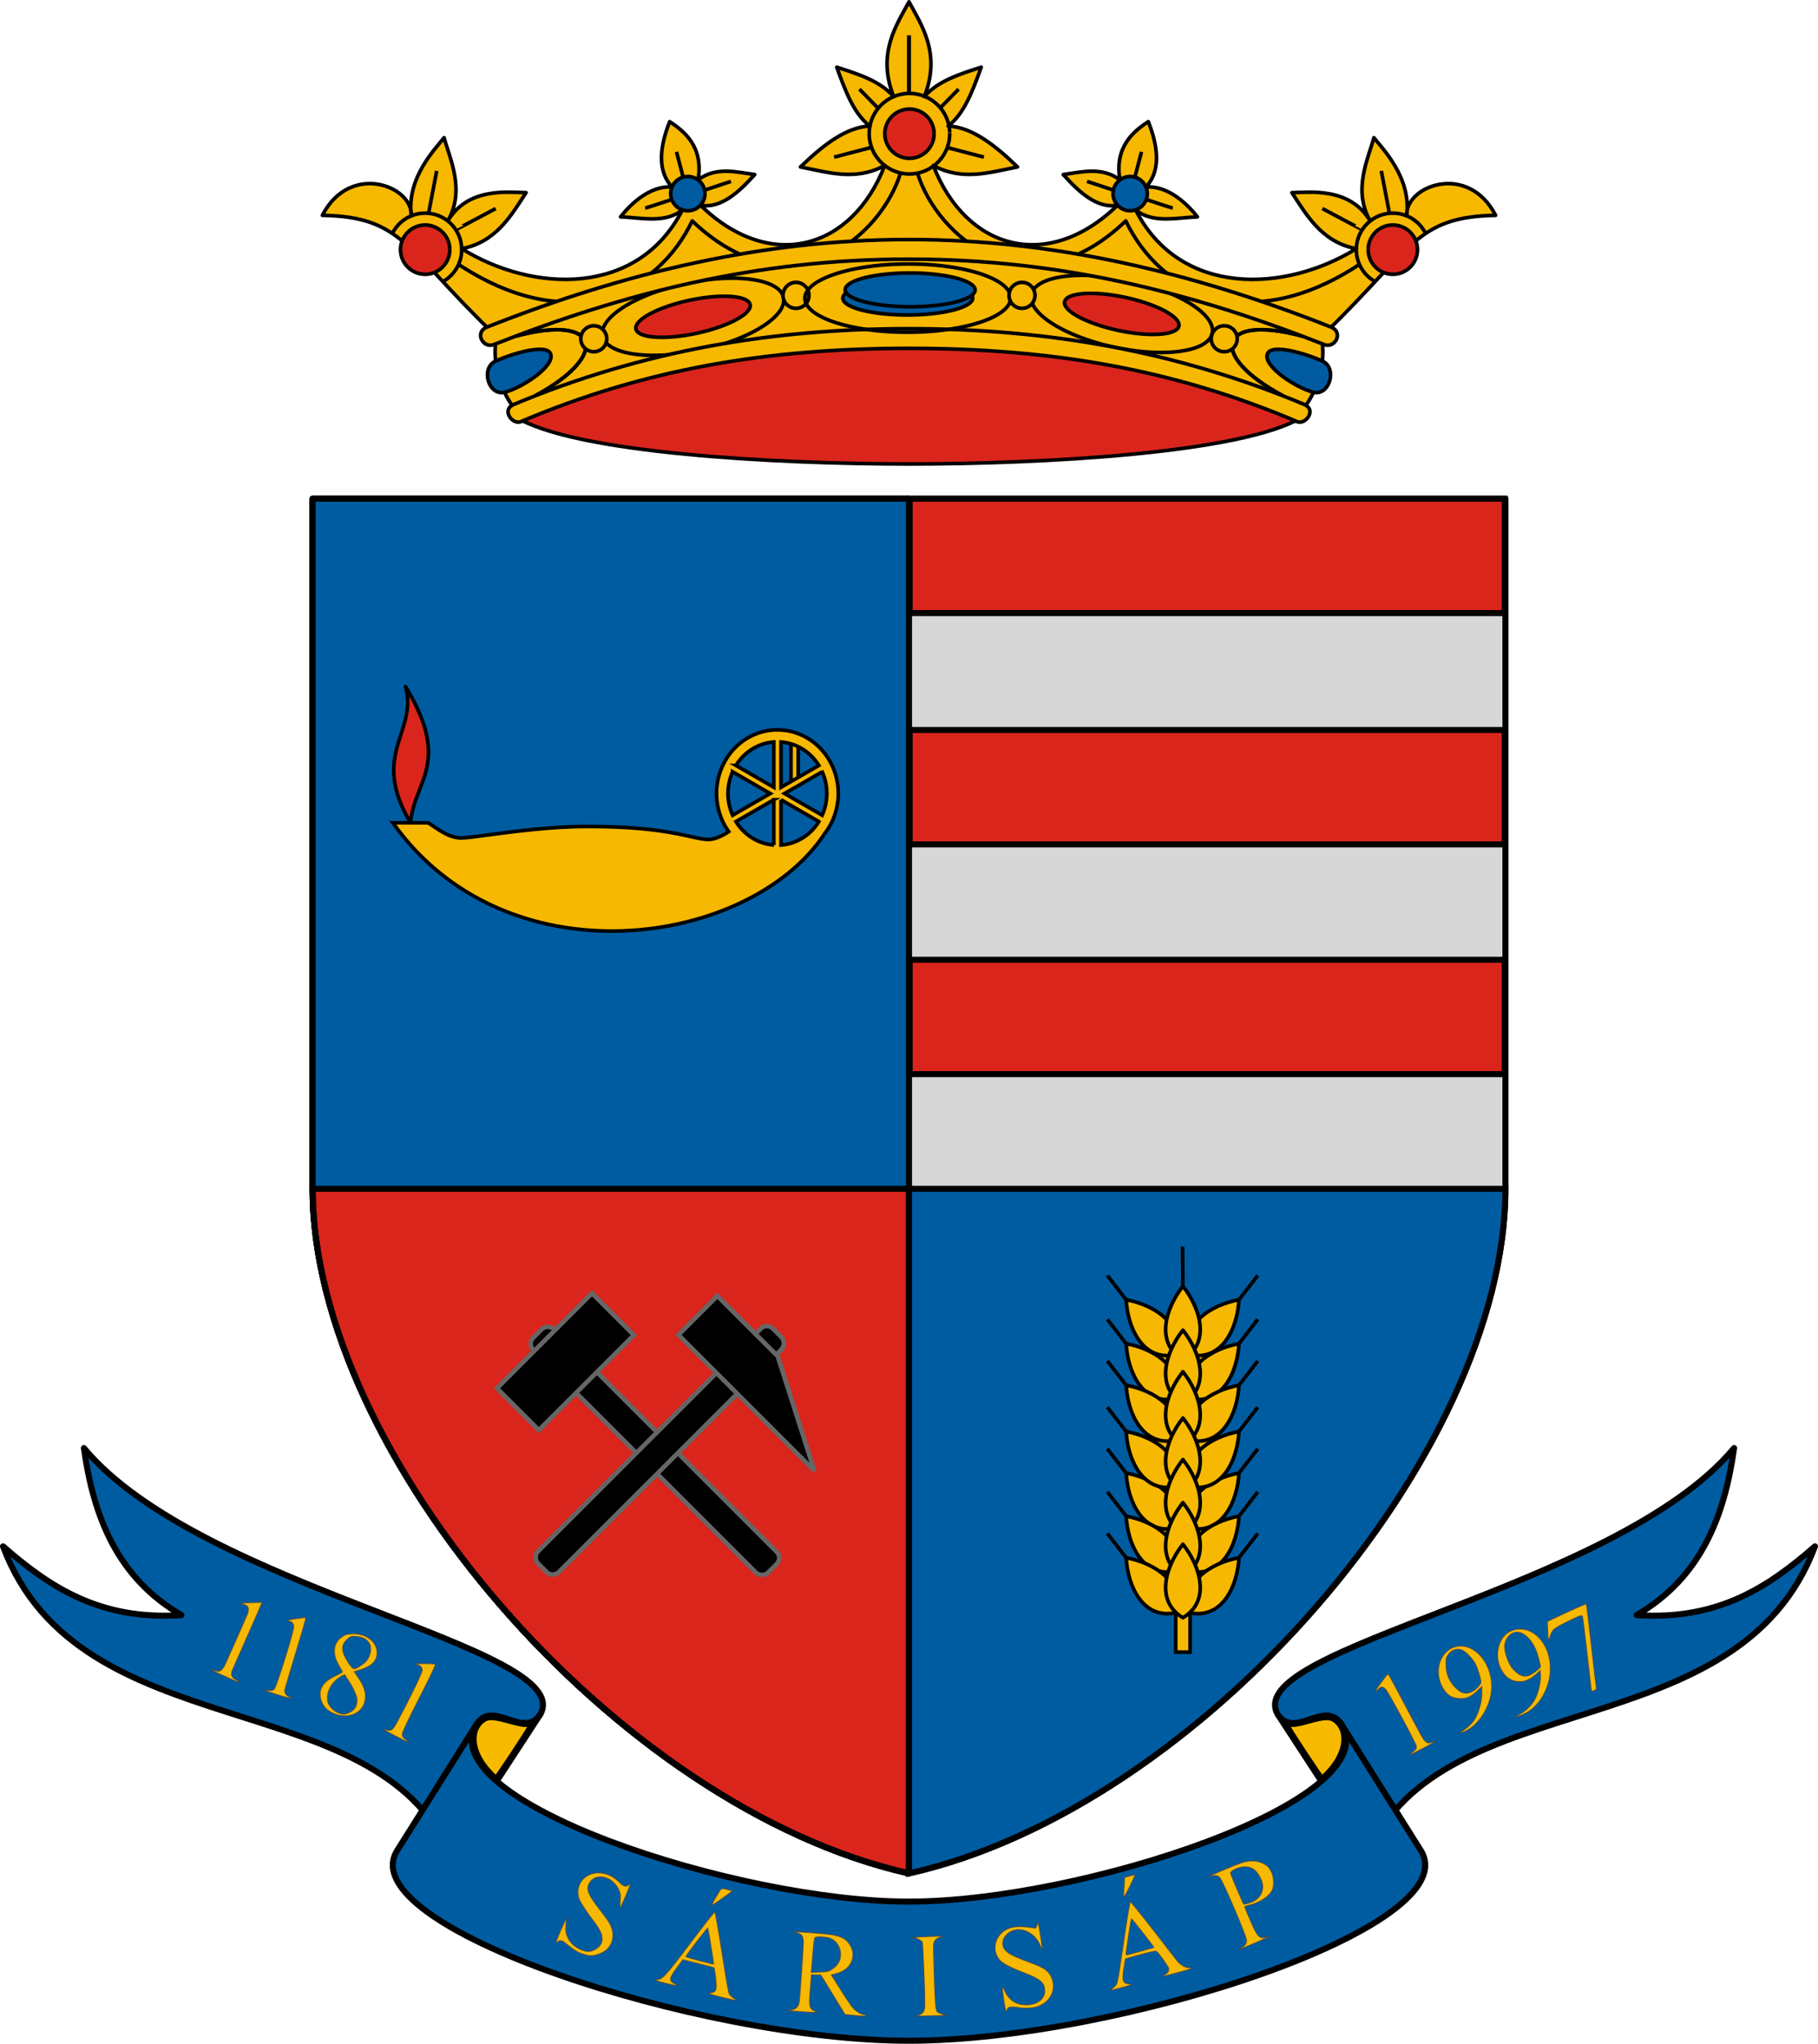 <?xml version="1.0" encoding="UTF-8" standalone="no"?>
<!-- Created with Inkscape (http://www.inkscape.org/) -->

<svg
   xmlns:dc="http://purl.org/dc/elements/1.1/"
   xmlns:cc="http://creativecommons.org/ns#"
   xmlns:rdf="http://www.w3.org/1999/02/22-rdf-syntax-ns#"
   xmlns:svg="http://www.w3.org/2000/svg"
   xmlns="http://www.w3.org/2000/svg"
   xmlns:sodipodi="http://sodipodi.sourceforge.net/DTD/sodipodi-0.dtd"
   xmlns:inkscape="http://www.inkscape.org/namespaces/inkscape"
   sodipodi:docname="HUN Sárisáp Címer.svg"
   inkscape:version="0.91 r13725"
   version="1.1"
   id="svg5070"
   viewBox="0 0 601.291 676.021"
   height="190.788mm"
   width="169.698mm">
  <sodipodi:namedview
     inkscape:snap-center="true"
     inkscape:snap-object-midpoints="true"
     inkscape:snap-smooth-nodes="true"
     inkscape:object-nodes="true"
     inkscape:snap-intersection-paths="true"
     inkscape:object-paths="true"
     inkscape:snap-bbox-midpoints="true"
     inkscape:snap-bbox-edge-midpoints="true"
     inkscape:bbox-nodes="true"
     inkscape:bbox-paths="true"
     inkscape:snap-bbox="true"
     inkscape:snap-global="true"
     inkscape:guide-bbox="true"
     showguides="true"
     inkscape:window-maximized="1"
     inkscape:window-y="-8"
     inkscape:window-x="-8"
     inkscape:window-height="811"
     inkscape:window-width="1536"
     fit-margin-bottom="0"
     fit-margin-right="0"
     fit-margin-left="0"
     fit-margin-top="0"
     showborder="true"
     showgrid="false"
     inkscape:current-layer="layer3"
     inkscape:document-units="px"
     inkscape:cy="329.18838"
     inkscape:cx="560.69615"
     inkscape:zoom="0.5"
     inkscape:pageshadow="2"
     inkscape:pageopacity="0.0"
     borderopacity="1.0"
     bordercolor="#666666"
     pagecolor="#ffffff"
     id="base"
     inkscape:snap-midpoints="true"
     inkscape:snap-nodes="true" />
  <defs
     id="defs5072">
    <clipPath
       id="clipPath4594"
       clipPathUnits="userSpaceOnUse">
      <path
         sodipodi:nodetypes="cscsc"
         inkscape:connector-curvature="0"
         id="path4596"
         d="m -2500.751,1668.649 c 0,0.707 -1.361,14.404 -0.707,14.672 10.946,4.496 48.863,6.894 59.72,6.894 10.857,0 52.033,-2.584 59.72,-6.894 0.617,-0.346 -0.707,-13.965 -0.707,-14.672"
         style="color:#000000;clip-rule:nonzero;display:inline;overflow:visible;visibility:visible;opacity:1;isolation:auto;mix-blend-mode:normal;color-interpolation:sRGB;color-interpolation-filters:linearRGB;solid-color:#000000;solid-opacity:1;fill:none;fill-opacity:1;fill-rule:evenodd;stroke:#000000;stroke-width:2;stroke-linecap:butt;stroke-linejoin:miter;stroke-miterlimit:4;stroke-dasharray:none;stroke-dashoffset:0;stroke-opacity:1;color-rendering:auto;image-rendering:auto;shape-rendering:auto;text-rendering:auto;enable-background:accumulate"
         inkscape:transform-center-x="29.897231"
         inkscape:transform-center-y="-31.693926" />
    </clipPath>
    <clipPath
       id="clipPath4600"
       clipPathUnits="userSpaceOnUse">
      <path
         sodipodi:nodetypes="cscsc"
         inkscape:connector-curvature="0"
         id="path4602"
         d="m -2500.751,1668.649 c 0,0.707 -1.361,14.404 -0.707,14.672 10.946,4.496 48.863,6.894 59.72,6.894 10.857,0 52.033,-2.584 59.72,-6.894 0.617,-0.346 -0.707,-13.965 -0.707,-14.672"
         style="color:#000000;clip-rule:nonzero;display:inline;overflow:visible;visibility:visible;opacity:1;isolation:auto;mix-blend-mode:normal;color-interpolation:sRGB;color-interpolation-filters:linearRGB;solid-color:#000000;solid-opacity:1;fill:none;fill-opacity:1;fill-rule:evenodd;stroke:#000000;stroke-width:2;stroke-linecap:butt;stroke-linejoin:miter;stroke-miterlimit:4;stroke-dasharray:none;stroke-dashoffset:0;stroke-opacity:1;color-rendering:auto;image-rendering:auto;shape-rendering:auto;text-rendering:auto;enable-background:accumulate"
         inkscape:transform-center-x="29.897231"
         inkscape:transform-center-y="-31.693926" />
    </clipPath>
    <clipPath
       clipPathUnits="userSpaceOnUse"
       id="clipPath4594-4">
      <path
         inkscape:transform-center-y="-31.693926"
         inkscape:transform-center-x="29.897231"
         style="color:#000000;clip-rule:nonzero;display:inline;overflow:visible;visibility:visible;opacity:1;isolation:auto;mix-blend-mode:normal;color-interpolation:sRGB;color-interpolation-filters:linearRGB;solid-color:#000000;solid-opacity:1;fill:none;fill-opacity:1;fill-rule:evenodd;stroke:#000000;stroke-width:2;stroke-linecap:butt;stroke-linejoin:miter;stroke-miterlimit:4;stroke-dasharray:none;stroke-dashoffset:0;stroke-opacity:1;color-rendering:auto;image-rendering:auto;shape-rendering:auto;text-rendering:auto;enable-background:accumulate"
         d="m -2500.751,1668.649 c 0,0.707 -1.361,14.404 -0.707,14.672 10.946,4.496 48.863,6.894 59.72,6.894 10.857,0 52.033,-2.584 59.72,-6.894 0.617,-0.346 -0.707,-13.965 -0.707,-14.672"
         id="path4596-2"
         inkscape:connector-curvature="0"
         sodipodi:nodetypes="cscsc" />
    </clipPath>
    <clipPath
       clipPathUnits="userSpaceOnUse"
       id="clipPath4600-8">
      <path
         inkscape:transform-center-y="-31.693926"
         inkscape:transform-center-x="29.897231"
         style="color:#000000;clip-rule:nonzero;display:inline;overflow:visible;visibility:visible;opacity:1;isolation:auto;mix-blend-mode:normal;color-interpolation:sRGB;color-interpolation-filters:linearRGB;solid-color:#000000;solid-opacity:1;fill:none;fill-opacity:1;fill-rule:evenodd;stroke:#000000;stroke-width:2;stroke-linecap:butt;stroke-linejoin:miter;stroke-miterlimit:4;stroke-dasharray:none;stroke-dashoffset:0;stroke-opacity:1;color-rendering:auto;image-rendering:auto;shape-rendering:auto;text-rendering:auto;enable-background:accumulate"
         d="m -2500.751,1668.649 c 0,0.707 -1.361,14.404 -0.707,14.672 10.946,4.496 48.863,6.894 59.72,6.894 10.857,0 52.033,-2.584 59.72,-6.894 0.617,-0.346 -0.707,-13.965 -0.707,-14.672"
         id="path4602-3"
         inkscape:connector-curvature="0"
         sodipodi:nodetypes="cscsc" />
    </clipPath>
  </defs>
  <g
     transform="translate(6711.729,-1466.725)"
     inkscape:label="RASZTER"
     id="layer3"
     inkscape:groupmode="layer" />
  <g
     transform="translate(6711.729,-1466.725)"
     inkscape:label="rajz"
     id="layer2"
     inkscape:groupmode="layer">
    <g
       id="g15144">
      <path
         style="opacity:1;fill:#f7b800;fill-opacity:1;stroke:#000000;stroke-width:1.2;stroke-linecap:butt;stroke-linejoin:round;stroke-miterlimit:4;stroke-dasharray:none;stroke-dashoffset:0;stroke-opacity:1"
         d="m -6411.083,1578.699 c 41.762,-2.309 84.93,5.692 129.521,24.125 3.582,-3.426 8.659,-13.281 7.062,-23.75 0.847,-0.798 0.416,-1.581 1.208,-2.349 28.762,-27.882 29.901,-38.284 56.229,-38.776 -9.13,-17.717 -30.022,-9.744 -29.414,0.165 1.65,-12.726 -8.211,-22.399 -10.836,-25.852 -2.01,7.273 -7.048,17.381 -1.23,27.554 -6.743,-11.362 -20.279,-9.431 -25.895,-9.367 4.651,7.048 9.772,16.425 21.302,18.523 -23.52,14.625 -58.291,15.996 -73.005,-12.825 5.62,4.532 13.285,2.635 20.453,2.302 -2.948,-3.751 -9.418,-10.418 -17.024,-9.868 4.539,-4.887 4.482,-12.268 0.774,-21.632 -4.588,3.047 -11.303,8.159 -9.382,19.275 -5.938,-4.473 -12.77,-2.572 -18.75,-1.76 5.105,5.647 11.102,11.367 17.961,10.146 -22.983,22.345 -50.106,14.803 -60.953,-13.141 9.754,5.258 18.756,2.235 27.873,0.48 -7.524,-7.279 -15.112,-13.194 -22.966,-13.535 5.398,-4.092 8.168,-11.798 10.966,-19.465 -7.135,2.283 -14.301,4.531 -18.836,9.739 5.66,-14.247 -0.929,-23.671 -5.06,-31.364 -4.13,7.694 -10.72,17.118 -5.06,31.364 -4.535,-5.208 -11.701,-7.456 -18.836,-9.739 2.798,7.667 5.568,15.373 10.966,19.465 -7.854,0.34 -15.443,6.256 -22.966,13.535 9.117,1.755 18.118,4.778 27.873,-0.48 -10.847,27.944 -37.97,35.487 -60.953,13.141 6.859,1.22 12.856,-4.5 17.961,-10.146 -5.98,-0.812 -12.812,-2.714 -18.75,1.76 1.921,-11.116 -4.793,-16.228 -9.382,-19.275 -3.708,9.364 -3.765,16.745 0.774,21.632 -7.606,-0.551 -14.076,6.117 -17.024,9.868 7.168,0.333 14.833,2.23 20.453,-2.302 -14.715,28.822 -49.486,27.451 -73.005,12.825 11.53,-2.098 16.651,-11.475 21.302,-18.523 -5.616,-0.065 -19.152,-1.995 -25.895,9.367 5.818,-10.173 0.78,-20.281 -1.23,-27.554 -2.625,3.453 -12.486,13.126 -10.836,25.852 0.608,-9.909 -20.284,-17.882 -29.414,-0.165 26.328,0.491 27.467,10.893 56.229,38.776 0.792,0.768 0.361,1.551 1.208,2.349 -1.597,10.469 3.48,20.324 7.062,23.75 44.591,-18.433 87.759,-26.434 129.521,-24.125"
         id="path14998"
         inkscape:connector-curvature="0"
         sodipodi:nodetypes="cccscccccccccccccccccccccccccccccccccccccsccc"
         inkscape:transform-center-x="-97.010464"
         inkscape:transform-center-y="76.714299" />
      <path
         sodipodi:nodetypes="ccsc"
         inkscape:connector-curvature="0"
         id="path14628"
         d="m -6411.083,1631.687 -197.266,0 0,228.097 c 0,88.045 100.594,204.869 197.266,226.602"
         style="opacity:1;fill:#005ca1;fill-opacity:1;stroke:#000000;stroke-width:2;stroke-linecap:butt;stroke-linejoin:round;stroke-miterlimit:4;stroke-dasharray:none;stroke-dashoffset:0;stroke-opacity:1" />
      <path
         id="path14634"
         transform="translate(-6053.229,1374.753)"
         d="m -555.117,485.197 c 0.124,88.026 100.651,204.717 197.264,226.438 l 0,-226.438 -197.264,0 z"
         style="opacity:1;fill:#da251c;fill-opacity:1;stroke:#000000;stroke-width:2;stroke-linecap:butt;stroke-linejoin:round;stroke-miterlimit:4;stroke-dasharray:none;stroke-dashoffset:0;stroke-opacity:1"
         inkscape:connector-curvature="0" />
      <path
         style="opacity:1;fill:none;fill-opacity:1;stroke:#000000;stroke-width:2;stroke-linecap:butt;stroke-linejoin:round;stroke-miterlimit:4;stroke-dasharray:none;stroke-dashoffset:0;stroke-opacity:1"
         d="m -6411.083,1631.687 -197.266,0 0,228.097 c 0,88.045 100.594,204.869 197.266,226.602"
         id="path14642"
         inkscape:connector-curvature="0"
         sodipodi:nodetypes="ccsc" />
      <path
         style="opacity:1;fill:none;fill-opacity:1;stroke:#000000;stroke-width:2;stroke-linecap:butt;stroke-linejoin:round;stroke-miterlimit:4;stroke-dasharray:none;stroke-dashoffset:0;stroke-opacity:1"
         d="m -6411.083,1631.687 -197.266,0 0,228.097 c 0,88.045 100.594,204.869 197.266,226.602"
         id="path14644"
         inkscape:connector-curvature="0"
         sodipodi:nodetypes="ccsc" />
      <path
         inkscape:transform-center-y="251.00181"
         inkscape:transform-center-x="-98.633264"
         style="opacity:1;fill:#d7d7d7;fill-opacity:1;stroke:#000000;stroke-width:2;stroke-linecap:butt;stroke-linejoin:round;stroke-miterlimit:4;stroke-dasharray:none;stroke-dashoffset:0;stroke-opacity:1"
         d="m -6411.083,1631.687 197.266,0 0,228.097 c 0,88.045 -100.594,204.869 -197.266,226.602 z"
         id="path14632"
         inkscape:connector-curvature="0"
         sodipodi:nodetypes="ccscc" />
      <path
         id="rect14630"
         transform="translate(-6053.229,1374.753)"
         d="m -357.854,485.197 0,226.438 c 96.613,-21.72 197.139,-138.411 197.264,-226.438 l -197.264,0 z"
         style="color:#000000;clip-rule:nonzero;display:inline;overflow:visible;visibility:visible;opacity:1;isolation:auto;mix-blend-mode:normal;color-interpolation:sRGB;color-interpolation-filters:linearRGB;solid-color:#000000;solid-opacity:1;fill:#005ca1;fill-opacity:1;fill-rule:nonzero;stroke:#000000;stroke-width:2;stroke-linecap:butt;stroke-linejoin:miter;stroke-miterlimit:4;stroke-dasharray:none;stroke-dashoffset:0;stroke-opacity:1;color-rendering:auto;image-rendering:auto;shape-rendering:auto;text-rendering:auto;enable-background:accumulate"
         inkscape:connector-curvature="0" />
      <path
         inkscape:connector-curvature="0"
         id="rect14646"
         d="m -6410.861,1631.687 0,37.83 196.822,0 0,-37.83 -196.822,0 z m 0,76.5 0,37.83 196.822,0 0,-37.83 -196.822,0 z m 0,76 0,37.83 196.822,0 0,-37.83 -196.822,0 z"
         style="color:#000000;clip-rule:nonzero;display:inline;overflow:visible;visibility:visible;opacity:1;isolation:auto;mix-blend-mode:normal;color-interpolation:sRGB;color-interpolation-filters:linearRGB;solid-color:#000000;solid-opacity:1;fill:#da251c;fill-opacity:1;fill-rule:nonzero;stroke:#000000;stroke-width:2;stroke-linecap:butt;stroke-linejoin:miter;stroke-miterlimit:4;stroke-dasharray:none;stroke-dashoffset:0;stroke-opacity:1;color-rendering:auto;image-rendering:auto;shape-rendering:auto;text-rendering:auto;enable-background:accumulate" />
      <g
         transform="translate(-720,-94)"
         id="g14713">
        <path
           inkscape:transform-center-y="-60.721449"
           inkscape:transform-center-x="-210.35723"
           sodipodi:nodetypes="cccccc"
           inkscape:connector-curvature="0"
           id="path14676"
           d="m -5391.437,2072.2 c -15.209,13.279 -31.949,24.603 -59,22.75 21.102,-12.282 29.054,-32.357 32.25,-55.25 -39.052,46.883 -163.101,65.77 -151,88 l 30,46 c 24.681,-56.707 122.5,-33.917 147.75,-101.5 z"
           style="opacity:1;fill:#005ca1;fill-opacity:1;stroke:#000000;stroke-width:2;stroke-linecap:butt;stroke-linejoin:round;stroke-miterlimit:4;stroke-dasharray:none;stroke-dashoffset:0;stroke-opacity:1" />
        <path
           style="opacity:1;fill:#005ca1;fill-opacity:1;stroke:#000000;stroke-width:2;stroke-linecap:butt;stroke-linejoin:round;stroke-miterlimit:4;stroke-dasharray:none;stroke-dashoffset:0;stroke-opacity:1"
           d="m -5990.729,2072.2 c 15.209,13.279 31.949,24.603 59,22.75 -21.102,-12.282 -29.054,-32.357 -32.25,-55.25 39.052,46.883 163.101,65.77 151,88 l -30,46 c -24.681,-56.707 -122.5,-33.917 -147.75,-101.5 z"
           id="path14660"
           inkscape:connector-curvature="0"
           sodipodi:nodetypes="cccccc"
           inkscape:transform-center-x="210.35719"
           inkscape:transform-center-y="-60.721449" />
        <path
           style="opacity:1;fill:#005ca1;fill-opacity:1;stroke:#000000;stroke-width:2;stroke-linecap:butt;stroke-linejoin:round;stroke-miterlimit:4;stroke-dasharray:none;stroke-dashoffset:0;stroke-opacity:1"
           d="m -5691.083,2235.745 c -69.334,0 -184.974,-37.831 -169.282,-62.932 l 26.34,-41.896 c -15.828,25.352 86.084,58.811 142.943,58.811 56.858,0 158.77,-33.459 142.943,-58.811 l 26.34,41.896 c 15.691,25.102 -99.948,62.932 -169.282,62.932"
           id="path14658"
           inkscape:connector-curvature="0"
           sodipodi:nodetypes="ccczccc"
           inkscape:transform-center-x="85.364466"
           inkscape:transform-center-y="17.324143" />
        <path
           style="opacity:1;fill:none;fill-opacity:1;stroke:#000000;stroke-width:2;stroke-linecap:butt;stroke-linejoin:round;stroke-miterlimit:4;stroke-dasharray:none;stroke-dashoffset:0;stroke-opacity:1"
           d="m -5834.026,2130.916 c 5.542,-8.142 15.464,5.344 21.047,-3.217"
           id="path14662"
           inkscape:connector-curvature="0"
           sodipodi:nodetypes="cc"
           inkscape:transform-center-x="132.41921"
           inkscape:transform-center-y="-38.113002" />
        <path
           style="opacity:1;fill:#f7ba01;fill-opacity:1;stroke:#000000;stroke-width:2;stroke-linecap:butt;stroke-linejoin:round;stroke-miterlimit:4;stroke-dasharray:none;stroke-dashoffset:0;stroke-opacity:1"
           d="m -5830.324,2146.532 c -5.552,-6.149 -6.369,-13.327 -1.915,-16.831 1.75,-1.377 3.786,-1.323 9.231,0.244 2.987,0.859 4.987,1.176 6.011,0.951 1.501,-0.33 1.519,-0.311 0.867,0.88 -1.453,2.652 -11.187,17.361 -11.495,17.371 -0.181,0.01 -1.395,-1.171 -2.699,-2.615 z"
           id="path14674"
           inkscape:connector-curvature="0"
           inkscape:transform-center-x="134.32963"
           inkscape:transform-center-y="-28.488893" />
        <path
           inkscape:transform-center-y="-38.113002"
           inkscape:transform-center-x="-132.41925"
           sodipodi:nodetypes="cc"
           inkscape:connector-curvature="0"
           id="path14680"
           d="m -5548.14,2130.916 c -5.542,-8.142 -15.464,5.344 -21.047,-3.217"
           style="opacity:1;fill:none;fill-opacity:1;stroke:#000000;stroke-width:2;stroke-linecap:butt;stroke-linejoin:round;stroke-miterlimit:4;stroke-dasharray:none;stroke-dashoffset:0;stroke-opacity:1" />
        <path
           inkscape:transform-center-y="-28.48889"
           inkscape:transform-center-x="-134.32962"
           inkscape:connector-curvature="0"
           id="path14682"
           d="m -5551.842,2146.532 c 5.552,-6.149 6.369,-13.327 1.915,-16.831 -1.75,-1.377 -3.786,-1.323 -9.231,0.244 -2.987,0.859 -4.987,1.176 -6.011,0.951 -1.501,-0.33 -1.519,-0.311 -0.867,0.88 1.453,2.652 11.187,17.361 11.495,17.371 0.181,0.01 1.395,-1.171 2.699,-2.615 z"
           style="opacity:1;fill:#f7ba01;fill-opacity:1;stroke:#000000;stroke-width:2;stroke-linecap:butt;stroke-linejoin:round;stroke-miterlimit:4;stroke-dasharray:none;stroke-dashoffset:0;stroke-opacity:1" />
        <path
           style="fill:#f6b801;fill-opacity:1;stroke:#4d4d4d;stroke-width:0.3;stroke-miterlimit:4;stroke-dasharray:none"
           d="m -5707.402,2227.537 c -0.656,-0.074 -2.015,-0.174 -3.013,-0.267 l -1.822,-0.17 -4.014,-6.551 -4.018,-6.551 -1.528,-0.021 -1.531,-0.021 -0.184,2.172 c -0.612,7.168 -0.601,8.109 0.1,8.961 0.389,0.493 1.139,0.928 1.905,1.111 0.964,0.229 0.412,0.258 -2.328,0.125 -1.976,-0.1 -3.795,-0.212 -4.042,-0.26 -0.246,-0.066 -1.19,-0.109 -2.094,-0.135 -1.747,-0.068 -1.733,-0.135 0.099,-0.437 1.39,-0.232 2.225,-1.092 2.449,-2.515 0.249,-1.576 1.367,-17.822 1.367,-19.851 0,-2.024 -0.579,-2.758 -2.517,-3.194 -1.796,-0.406 -0.684,-0.386 5.676,0.1 6.217,0.474 8.016,0.778 9.902,1.685 1.831,0.878 3.4,3.381 3.4,5.42 0,3.352 -2.283,5.744 -6.341,6.649 l -0.805,0.178 3.145,5.012 c 1.728,2.757 3.573,5.463 4.096,6.012 1.001,1.05 2.854,2.143 3.633,2.143 0.254,0 0.461,0.135 0.461,0.299 0,0.165 -0.168,0.276 -0.373,0.25 -0.206,-0.038 -0.913,-0.1 -1.572,-0.147 z m -9.103,-15.515 c 1.664,-1.179 2.386,-2.196 2.675,-3.761 0.532,-2.904 -1.155,-5.807 -3.793,-6.54 -1.332,-0.371 -3.977,-0.419 -4.509,-0.1 -0.233,0.15 -0.474,1.789 -0.671,4.56 -0.172,2.381 -0.377,4.916 -0.457,5.633 l -0.148,1.299 2.816,-0.106 c 2.562,-0.099 2.93,-0.184 4.088,-1.001 z m 27.512,15.533 c 1.561,-0.309 2.363,-0.806 2.806,-1.734 0.404,-0.855 0.411,-2.133 0.072,-11.57 -0.223,-5.835 -0.492,-10.823 -0.598,-11.083 -0.241,-0.587 -2.004,-1.454 -3.097,-1.522 -1.249,-0.099 5.461,-0.47 8.166,-0.477 2.188,-0.01 2.287,0.025 1.131,0.277 -0.784,0.175 -1.505,0.589 -1.903,1.089 -0.627,0.793 -0.636,0.939 -0.423,7.984 0.372,12.392 0.562,15.066 1.109,15.613 0.269,0.268 1.138,0.662 1.933,0.876 l 1.446,0.389 -1.974,0.027 c -1.086,0.015 -3.644,0.099 -5.687,0.155 -2.043,0.099 -3.376,0.093 -2.964,-0.019 z m 29.826,-1.915 c -0.387,-1.714 -1.097,-6.572 -1.077,-7.37 0.02,-0.751 0.113,-0.651 0.759,0.785 1.499,3.3 3.759,4.789 7.282,4.789 3.467,0 6.004,-1.921 6.004,-4.548 0,-2.655 -1.351,-3.866 -6.609,-5.915 -6.557,-2.555 -8.291,-3.646 -9.289,-5.836 -1.506,-3.317 0.156,-7.301 3.689,-8.854 1.74,-0.764 4.064,-0.908 7.346,-0.458 l 1.863,0.257 0.443,-1.016 c 0.243,-0.557 0.449,-0.947 0.459,-0.865 0.014,0.099 0.34,2.102 0.737,4.489 0.395,2.387 0.667,4.39 0.604,4.452 -0.086,0.086 -0.441,-0.632 -0.847,-1.541 -2.112,-4.783 -7.676,-6.549 -10.873,-3.452 -1.92,1.862 -1.863,4.308 0.144,5.854 1.253,0.968 3.268,1.882 7.843,3.56 4.098,1.5 5.633,2.537 6.588,4.447 1.884,3.768 0.281,7.978 -3.711,9.744 -1.911,0.845 -4.335,1.043 -7.353,0.601 -2.632,-0.385 -3.117,-0.248 -3.604,1.018 -0.218,0.575 -0.24,0.567 -0.399,-0.139 z m -94.026,-4.298 c -4.219,-1.069 -4.657,-1.236 -3.68,-1.401 1.655,-0.28 2.035,-0.738 2.035,-2.436 0,-1.325 -0.563,-5.627 -0.77,-5.886 -0.063,-0.079 -2.376,-0.679 -5.173,-1.382 l -5.085,-1.277 -1.971,2.651 c -2.588,3.476 -2.697,4.326 -0.691,5.318 1.691,0.837 0.872,0.793 -3.002,-0.16 -3.358,-0.826 -4.416,-1.305 -2.885,-1.305 1.849,0 2.808,-1.098 14.189,-16.242 2.555,-3.395 4.774,-6.135 4.935,-6.09 0.162,0.062 1.19,5.863 2.284,12.928 1.095,7.066 2.152,13.275 2.349,13.799 0.322,0.871 1.299,1.776 2.383,2.213 0.236,0.098 0.303,0.243 0.151,0.329 -0.153,0.1 -2.436,-0.39 -5.07,-1.058 z m -2.549,-11.19 c -0.019,-0.671 -1.782,-11.539 -1.896,-11.653 -0.145,-0.148 -7.224,9.049 -7.224,9.389 0,0.115 1.949,0.709 4.335,1.32 4.988,1.275 4.791,1.238 4.785,0.943 z m 132.047,8.162 c 0.695,-0.471 1.228,-1.153 1.467,-1.871 0.206,-0.621 1.195,-6.859 2.194,-13.864 1.003,-7.004 1.957,-12.782 2.122,-12.838 0.164,-0.078 3.571,4.126 7.566,9.293 4.002,5.168 7.505,9.689 7.786,10.046 1.186,1.494 2.809,2.494 4.053,2.494 0.707,0 1.097,0.109 0.932,0.26 -0.337,0.308 -9.479,2.767 -9.652,2.595 -0.089,-0.089 0.285,-0.325 0.774,-0.578 0.909,-0.469 1.26,-1.017 1.26,-1.957 0,-0.504 -3.111,-4.936 -3.957,-5.638 -0.303,-0.251 -1.609,-0.01 -5.299,0.991 -2.697,0.729 -4.946,1.368 -4.996,1.422 -0.074,0.074 -0.309,1.514 -0.569,3.247 -0.646,4.371 -0.418,4.855 2.402,5.113 0.618,0.078 -0.232,0.385 -2.73,1.055 -4.357,1.168 -4.774,1.196 -3.352,0.231 z m 9.514,-12.276 c 2.216,-0.594 4.055,-1.106 4.084,-1.139 0.1,-0.103 -7.211,-9.465 -7.394,-9.475 -0.151,-0.014 -1.77,10.594 -1.769,11.606 2e-4,0.235 0.21,0.333 0.524,0.241 0.287,-0.1 2.338,-0.639 4.555,-1.233 z m -184.239,1.192 c -1.969,-0.53 -3.316,-1.294 -5.541,-3.145 -1.925,-1.604 -2.453,-1.763 -3.301,-0.995 -0.434,0.391 -0.549,0.407 -0.549,0.099 0,-0.653 3.093,-7.757 3.377,-7.757 0.14,0 0.159,0.296 0.062,0.656 -0.114,0.36 -0.217,1.474 -0.225,2.477 -0.041,3.159 2.141,6.016 5.465,7.189 1.713,0.604 2.579,0.573 4.036,-0.15 2.478,-1.227 3.154,-3.43 1.86,-6.049 -0.43,-0.868 -1.312,-2.251 -1.962,-3.074 -2.325,-2.949 -4.791,-6.744 -5.099,-7.853 -0.953,-3.43 0.459,-6.491 3.621,-7.852 3.093,-1.331 7.045,-0.301 9.862,2.57 1.377,1.403 2.136,1.609 3.012,0.816 0.833,-0.753 0.677,-0.164 -0.951,3.639 -2.072,4.843 -2.059,4.829 -1.876,1.883 0.143,-2.268 0.099,-2.744 -0.521,-3.988 -0.931,-1.923 -2.524,-3.338 -4.383,-3.895 -2.338,-0.7 -4.36,0.087 -5.378,2.031 -0.997,1.928 -0.21,3.71 4.062,9.186 2.883,3.695 3.637,5.105 3.821,7.139 0.306,3.376 -1.583,6.054 -4.983,7.063 -1.924,0.572 -2.377,0.575 -4.398,0.041 z m 217.232,-2.256 c 1.232,-0.649 1.734,-1.365 1.734,-2.471 0,-1.308 -7.825,-19.593 -8.862,-20.715 -0.76,-0.821 -1.724,-0.907 -3.26,-0.293 -0.402,0.16 -0.499,0.14 -0.3,-0.084 0.402,-0.406 8.837,-3.948 11.026,-4.63 2.443,-0.766 4.783,-0.705 6.63,0.164 1.759,0.827 2.3,1.378 3.121,3.189 0.61,1.349 0.782,3.308 0.434,5.041 -0.451,2.261 -3.959,4.827 -7.821,5.721 -0.862,0.198 -1.568,0.421 -1.568,0.497 0,0.1 0.832,2.086 1.844,4.472 2.39,5.601 3.177,6.389 5.511,5.504 0.444,-0.172 0.86,-0.255 0.925,-0.191 0.155,0.15 -9.709,4.389 -10.173,4.374 -0.194,-0.01 0.148,-0.279 0.758,-0.603 z m 2.582,-14.812 c 3.916,-1.163 5.515,-4.555 3.805,-8.068 -1.364,-2.797 -2.816,-3.869 -5.252,-3.87 -1.984,0 -4.932,1.396 -4.645,2.203 0.626,1.782 4.228,10.183 4.365,10.189 0.1,0.01 0.87,-0.2 1.727,-0.454 z m -177.731,0.59 c 0,-0.1 0.71,-1.375 1.576,-2.847 1.722,-2.936 1.392,-2.776 4.207,-2.037 l 1.14,0.299 -0.693,0.525 c -1.835,1.396 -5.889,4.229 -6.049,4.229 -0.099,0 -0.182,-0.1 -0.182,-0.171 z m 136.282,-4.543 c 0.106,-1.111 0.194,-2.574 0.195,-3.25 l 0.01,-1.23 1.705,-0.484 c 0.935,-0.267 1.744,-0.442 1.796,-0.39 0.178,0.178 -3.35,7.367 -3.618,7.371 -0.149,0.01 -0.183,-0.884 -0.1,-2.016 z m 94.921,-45.473 c 1.834,-1.451 2.001,-1.679 1.799,-2.49 -0.356,-1.411 -9.41,-18.134 -10.202,-18.834 -1.005,-0.89 -1.401,-0.85 -2.5,0.248 -1.552,1.553 -1.029,0.415 1.201,-2.6 1.92,-2.602 2.156,-2.819 2.492,-2.317 0.204,0.306 2.51,4.595 5.12,9.534 6.402,12.115 6.278,11.895 7.142,12.545 0.717,0.541 0.832,0.546 1.97,0.1 2.374,-0.933 1.142,-0.036 -2.76,2.027 -3.987,2.101 -5.415,2.701 -4.262,1.789 z m -336.098,-5.921 c -2.471,-1.287 -4.155,-2.263 -3.744,-2.168 2.284,0.527 2.418,0.527 3.002,0 0.768,-0.693 1.827,-2.632 6.242,-11.384 2.016,-4.013 3.624,-7.566 3.624,-8.027 0,-1.017 -0.508,-1.554 -1.829,-1.935 -0.81,-0.233 -0.325,-0.296 2.429,-0.313 1.892,-0.017 3.591,0.1 3.776,0.197 0.224,0.147 -1.517,3.835 -5.184,10.995 -3.043,5.926 -5.596,11.258 -5.68,11.847 -0.142,0.963 -0.055,1.17 0.98,2.013 0.625,0.517 1.079,0.979 1.005,1.027 -0.1,0.067 -2.153,-0.965 -4.62,-2.252 z m 352.216,-0.903 c 3.7,-2.397 5.004,-3.878 6.178,-7.012 0.825,-2.205 1.199,-4.21 1.199,-6.448 l 0,-1.797 -1.457,1.361 c -2.253,2.11 -3.638,2.696 -6.032,2.561 -2.696,-0.152 -4.365,-1.35 -5.757,-4.133 -2.39,-4.768 -0.856,-10.615 3.297,-12.588 6.165,-2.929 13.204,3.811 13.234,12.673 0.033,6.451 -4.532,13.566 -9.78,15.274 -0.808,0.264 -1.194,0.311 -0.881,0.108 z m 3.847,-13.51 c 1.282,-0.536 3.23,-2.501 3.23,-3.259 0,-1.028 -0.942,-4.218 -1.707,-5.777 -0.966,-1.976 -3.366,-4.448 -4.763,-4.909 -1.563,-0.517 -3.106,0.015 -4.195,1.433 -0.783,1.024 -0.856,1.328 -0.845,3.516 0.026,2.901 0.964,5.263 2.92,7.291 1.98,2.06 3.418,2.516 5.36,1.705 z m 14.9,8.112 c 0,-0.095 0.709,-0.541 1.573,-1.028 1.976,-1.115 3.944,-3.232 4.88,-5.247 0.969,-2.086 1.684,-5.432 1.571,-7.337 l -0.1,-1.553 -1.345,1.203 c -1.862,1.663 -3.592,2.45 -5.359,2.437 -2.946,-0.031 -5.095,-1.557 -6.501,-4.644 -1.625,-3.564 -0.94,-8.282 1.563,-10.785 2.106,-2.103 5.405,-2.615 8.296,-1.29 4.369,1.999 7.045,7.337 6.708,13.381 -0.327,5.931 -3.847,11.723 -8.438,13.903 -1.634,0.774 -2.855,1.184 -2.855,0.96 z m 5.405,-14.223 c 0.732,-0.471 1.627,-1.183 1.994,-1.583 l 0.667,-0.727 -0.585,-2.457 c -1.073,-4.491 -3.41,-7.845 -6.084,-8.727 -2.107,-0.696 -4.254,0.707 -5.023,3.277 -0.656,2.18 0.808,6.815 2.821,8.938 2.216,2.339 3.989,2.704 6.21,1.278 z m -395.833,13.485 c -2.969,-1.027 -4.735,-3.042 -5.117,-5.846 -0.407,-2.962 1.23,-5.162 5.212,-7.002 1.207,-0.559 2.152,-1.108 2.1,-1.222 -0.071,-0.114 -0.625,-1.147 -1.282,-2.296 -2.154,-3.795 -1.737,-7.27 1.118,-9.28 1.058,-0.748 1.614,-0.913 3.366,-1 4.643,-0.229 8.362,2.643 8.301,6.414 -0.054,2.58 -1.766,4.321 -5.429,5.476 l -2.107,0.665 1.188,1.739 c 1.827,2.674 2.492,4.397 2.491,6.457 0,4.864 -4.69,7.675 -9.841,5.896 z m 4.272,-0.519 c 1.904,-0.796 2.771,-2.152 2.771,-4.334 0,-1.198 -1.709,-4.851 -3.173,-6.784 -0.391,-0.523 -0.716,-1.099 -0.716,-1.278 0,-0.526 -2.193,0.738 -3.443,1.987 -1.912,1.911 -2.852,4.73 -2.279,6.863 0.549,2.019 2.958,3.865 5.204,3.979 0.294,0.021 1.028,-0.18 1.637,-0.433 z m 4.086,-15.685 c 1.581,-1.091 2.15,-1.733 2.713,-3.087 1.424,-3.403 -0.328,-6.124 -4.133,-6.429 -1.865,-0.15 -1.93,-0.13 -3.138,0.959 -2.126,1.919 -2.002,3.997 0.455,7.744 1.522,2.326 1.827,2.387 4.104,0.813 z m -27.763,9.694 c -2.285,-0.716 -4.218,-1.373 -4.306,-1.457 -0.099,-0.096 0.504,-0.096 1.306,0.022 1.276,0.149 1.551,0.099 2.115,-0.532 0.748,-0.806 6.383,-18.868 6.383,-20.454 0,-1.183 -0.717,-1.869 -2.095,-2.004 -0.703,-0.096 0.103,-0.286 2.48,-0.662 1.937,-0.308 3.597,-0.489 3.681,-0.403 0.1,0.098 -1.397,5.255 -3.294,11.488 -1.897,6.232 -3.543,11.773 -3.648,12.313 -0.224,1.135 0.373,1.996 1.827,2.639 1.841,0.812 -0.324,0.354 -4.448,-0.941 z m 434.568,-2.304 c -0.1,-0.7 -0.728,-6.188 -1.404,-12.197 -0.676,-6.008 -1.319,-11.145 -1.432,-11.417 -0.171,-0.424 -0.802,-0.206 -4.398,1.517 -2.309,1.106 -4.566,2.381 -5.018,2.834 -0.455,0.452 -0.984,1.419 -1.177,2.149 -0.196,0.729 -0.457,1.327 -0.584,1.327 -0.122,0 -0.263,-1.377 -0.309,-3.059 l -0.099,-3.058 2.245,-1.08 c 5.558,-2.672 10.496,-4.855 10.641,-4.706 0.1,0.1 0.827,6.07 1.641,13.29 0.807,7.22 1.543,13.542 1.629,14.05 0.135,0.776 0.052,0.978 -0.604,1.272 -0.425,0.191 -0.816,0.349 -0.867,0.349 -0.077,0 -0.181,-0.572 -0.278,-1.271 z m -451.89,-3.748 c -4.234,-1.908 -5.779,-2.863 -3.18,-1.968 1.087,0.376 1.312,0.369 1.949,-0.067 0.4,-0.263 1.041,-1.176 1.426,-2.033 1.847,-4.085 6.996,-15.732 7.327,-16.562 0.207,-0.522 0.337,-1.328 0.28,-1.79 -0.1,-0.704 -0.33,-0.936 -1.445,-1.349 l -1.345,-0.494 3.59,-0.126 c 1.977,-0.098 3.649,-0.1 3.716,-0.05 0.094,0.071 -2.047,4.975 -4.694,10.946 -2.649,5.965 -4.963,11.228 -5.139,11.691 -0.465,1.229 -0.112,2.154 1.052,2.784 0.568,0.302 1.026,0.652 1.026,0.782 0,0.293 0.527,0.501 -4.562,-1.795 z"
           id="path14704"
           inkscape:connector-curvature="0"
           sodipodi:nodetypes="cccccccccccccccscccsccccssccccccccccccccccccccccccccccccccssscccccccccccccccccccscccccssccsccccccsccccccccscccsccccccccccccccccsscccccccscccccccccccccsccccccccsccccccccccccsccccssccccccccccccccccccccccccscccccccccccscccccccccsccccccccccccccccccccccccccccccccccccccccccscsccccccccccccccsccccccccccccccscccccccscccccccccccccccscc" />
      </g>
      <g
         transform="translate(-460,0)"
         id="g14734">
        <rect
           style="color:#000000;clip-rule:nonzero;display:inline;overflow:visible;visibility:visible;opacity:1;isolation:auto;mix-blend-mode:normal;color-interpolation:sRGB;color-interpolation-filters:linearRGB;solid-color:#000000;solid-opacity:1;fill:#000000;fill-opacity:1;fill-rule:nonzero;stroke:#666666;stroke-width:1.5;stroke-linecap:butt;stroke-linejoin:miter;stroke-miterlimit:4;stroke-dasharray:none;stroke-dashoffset:0;stroke-opacity:1;color-rendering:auto;image-rendering:auto;shape-rendering:auto;text-rendering:auto;enable-background:accumulate"
           id="rect14730"
           width="9.723"
           height="109.867"
           x="-5649.653"
           y="-2946.36"
           ry="2.828"
           transform="matrix(0.707,-0.707,0.707,0.707,0,0)" />
        <rect
           transform="matrix(0.707,0.707,-0.707,0.707,0,0)"
           ry="2.828"
           y="5588.608"
           x="-2895.288"
           height="109.867"
           width="9.723"
           id="rect14732"
           style="color:#000000;clip-rule:nonzero;display:inline;overflow:visible;visibility:visible;opacity:1;isolation:auto;mix-blend-mode:normal;color-interpolation:sRGB;color-interpolation-filters:linearRGB;solid-color:#000000;solid-opacity:1;fill:#000000;fill-opacity:1;fill-rule:nonzero;stroke:#666666;stroke-width:1.5;stroke-linecap:butt;stroke-linejoin:miter;stroke-miterlimit:4;stroke-dasharray:none;stroke-dashoffset:0;stroke-opacity:1;color-rendering:auto;image-rendering:auto;shape-rendering:auto;text-rendering:auto;enable-background:accumulate" />
        <rect
           style="color:#000000;clip-rule:nonzero;display:inline;overflow:visible;visibility:visible;opacity:1;isolation:auto;mix-blend-mode:normal;color-interpolation:sRGB;color-interpolation-filters:linearRGB;solid-color:#000000;solid-opacity:1;fill:#000000;fill-opacity:1;fill-rule:nonzero;stroke:#666666;stroke-width:1.5;stroke-linecap:butt;stroke-linejoin:miter;stroke-miterlimit:4;stroke-dasharray:none;stroke-dashoffset:0;stroke-opacity:1;color-rendering:auto;image-rendering:auto;shape-rendering:auto;text-rendering:auto;enable-background:accumulate"
           id="rect14723"
           width="19.599"
           height="44.459"
           x="-2943.036"
           y="5622.643"
           transform="matrix(0.707,0.707,-0.707,0.707,0,0)" />
        <path
           style="color:#000000;clip-rule:nonzero;display:inline;overflow:visible;visibility:visible;opacity:1;isolation:auto;mix-blend-mode:normal;color-interpolation:sRGB;color-interpolation-filters:linearRGB;solid-color:#000000;solid-opacity:1;fill:#000000;fill-opacity:1;fill-rule:nonzero;stroke:#666666;stroke-width:1.5;stroke-linecap:butt;stroke-linejoin:miter;stroke-miterlimit:4;stroke-dasharray:none;stroke-dashoffset:0;stroke-opacity:1;color-rendering:auto;image-rendering:auto;shape-rendering:auto;text-rendering:auto;enable-background:accumulate"
           d="m -5994.507,1915.321 12.129,37.899 -44.968,-44.968 12.885,-12.885 z"
           id="rect14725"
           inkscape:connector-curvature="0"
           sodipodi:nodetypes="ccccc" />
      </g>
      <g
         transform="translate(-960,0)"
         id="g14850">
        <path
           style="opacity:1;fill:#f6b801;fill-opacity:1;stroke:#000000;stroke-width:1.2;stroke-linecap:butt;stroke-linejoin:round;stroke-miterlimit:4;stroke-dasharray:none;stroke-dashoffset:0;stroke-opacity:1"
           d="m -5360.604,1996.324 -11.125,-8.125 1.5,-79.125 9.743,-4.747 10.389,9.582 -0.204,77.317"
           id="path14846"
           inkscape:connector-curvature="0" />
        <g
           transform="translate(240,-85.341)"
           id="g14830"
           inkscape:transform-center-x="13.412987"
           inkscape:transform-center-y="-29.403516"
           style="fill:#f6b801;fill-opacity:1;stroke:#000000;stroke-width:1.2;stroke-miterlimit:4;stroke-dasharray:none">
          <path
             inkscape:transform-center-y="-1.8341436"
             inkscape:transform-center-x="-2.51493"
             sodipodi:nodetypes="ccc"
             inkscape:connector-curvature="0"
             id="path14832"
             d="m -5619.259,1981.981 c 0.494,9.416 5.517,20.243 16.06,18.254 3.315,-10.203 -6.783,-16.565 -16.06,-18.254 z"
             style="opacity:1;fill:#f6b801;fill-opacity:1;stroke:#000000;stroke-width:1.2;stroke-linecap:butt;stroke-linejoin:round;stroke-miterlimit:4;stroke-dasharray:none;stroke-dashoffset:0;stroke-opacity:1" />
          <path
             inkscape:connector-curvature="0"
             id="path14834"
             d="m -5619.259,1981.981 -6.22,-8.032"
             style="opacity:1;fill:#f6b801;fill-opacity:1;stroke:#000000;stroke-width:1.2;stroke-linecap:butt;stroke-linejoin:round;stroke-miterlimit:4;stroke-dasharray:none;stroke-dashoffset:0;stroke-opacity:1" />
        </g>
        <g
           inkscape:transform-center-y="-29.403516"
           inkscape:transform-center-x="-13.412505"
           id="g14836"
           transform="matrix(-1,0,0,1,-10961.208,-85.341)"
           style="fill:#f6b801;fill-opacity:1;stroke:#000000;stroke-width:1.2;stroke-miterlimit:4;stroke-dasharray:none">
          <path
             style="opacity:1;fill:#f6b801;fill-opacity:1;stroke:#000000;stroke-width:1.2;stroke-linecap:butt;stroke-linejoin:round;stroke-miterlimit:4;stroke-dasharray:none;stroke-dashoffset:0;stroke-opacity:1"
             d="m -5619.259,1981.981 c 0.494,9.416 5.517,20.243 16.06,18.254 3.315,-10.203 -6.783,-16.565 -16.06,-18.254 z"
             id="path14838"
             inkscape:connector-curvature="0"
             sodipodi:nodetypes="ccc"
             inkscape:transform-center-x="-2.51493"
             inkscape:transform-center-y="-1.8341436" />
          <path
             style="opacity:1;fill:#f6b801;fill-opacity:1;stroke:#000000;stroke-width:1.2;stroke-linecap:butt;stroke-linejoin:round;stroke-miterlimit:4;stroke-dasharray:none;stroke-dashoffset:0;stroke-opacity:1"
             d="m -5619.259,1981.981 -6.22,-8.032"
             id="path14840"
             inkscape:connector-curvature="0" />
        </g>
        <path
           inkscape:transform-center-y="-0.018375963"
           inkscape:transform-center-x="-2.9364902"
           sodipodi:nodetypes="ccc"
           inkscape:connector-curvature="0"
           id="path14842"
           d="m -5360.485,1892.171 c -5.849,7.396 -9.229,18.842 0,24.312 9.229,-5.47 5.849,-16.917 0,-24.312 z"
           style="opacity:1;fill:#f6b801;fill-opacity:1;stroke:#000000;stroke-width:1.2;stroke-linecap:butt;stroke-linejoin:round;stroke-miterlimit:4;stroke-dasharray:none;stroke-dashoffset:0;stroke-opacity:1" />
        <g
           inkscape:transform-center-y="-29.403516"
           inkscape:transform-center-x="13.412987"
           id="g14802"
           transform="translate(240,-70.811)"
           style="fill:#f6b801;fill-opacity:1;stroke:#000000;stroke-width:1.2;stroke-miterlimit:4;stroke-dasharray:none">
          <path
             style="opacity:1;fill:#f6b801;fill-opacity:1;stroke:#000000;stroke-width:1.2;stroke-linecap:butt;stroke-linejoin:round;stroke-miterlimit:4;stroke-dasharray:none;stroke-dashoffset:0;stroke-opacity:1"
             d="m -5619.259,1981.981 c 0.494,9.416 5.517,20.243 16.06,18.254 3.315,-10.203 -6.783,-16.565 -16.06,-18.254 z"
             id="path14804"
             inkscape:connector-curvature="0"
             sodipodi:nodetypes="ccc"
             inkscape:transform-center-x="-2.51493"
             inkscape:transform-center-y="-1.8341436" />
          <path
             style="opacity:1;fill:#f6b801;fill-opacity:1;stroke:#000000;stroke-width:1.2;stroke-linecap:butt;stroke-linejoin:round;stroke-miterlimit:4;stroke-dasharray:none;stroke-dashoffset:0;stroke-opacity:1"
             d="m -5619.259,1981.981 -6.22,-8.032"
             id="path14806"
             inkscape:connector-curvature="0" />
        </g>
        <rect
           style="color:#000000;clip-rule:nonzero;display:inline;overflow:visible;visibility:visible;opacity:1;isolation:auto;mix-blend-mode:normal;color-interpolation:sRGB;color-interpolation-filters:linearRGB;solid-color:#000000;solid-opacity:1;fill:#f6b801;fill-opacity:1;fill-rule:nonzero;stroke:#000000;stroke-width:1.2;stroke-linecap:butt;stroke-linejoin:miter;stroke-miterlimit:4;stroke-dasharray:none;stroke-dashoffset:0;stroke-opacity:1;color-rendering:auto;image-rendering:auto;shape-rendering:auto;text-rendering:auto;enable-background:accumulate"
           id="rect14844"
           width="4.773"
           height="21.92"
           x="-5362.872"
           y="1991.279"
           ry="0" />
        <g
           inkscape:transform-center-y="-29.403516"
           inkscape:transform-center-x="13.412987"
           id="g14788"
           transform="translate(240,-28)"
           style="fill:#f6b801;fill-opacity:1;stroke:#000000;stroke-width:1.2;stroke-miterlimit:4;stroke-dasharray:none">
          <path
             style="opacity:1;fill:#f6b801;fill-opacity:1;stroke:#000000;stroke-width:1.2;stroke-linecap:butt;stroke-linejoin:round;stroke-miterlimit:4;stroke-dasharray:none;stroke-dashoffset:0;stroke-opacity:1"
             d="m -5619.259,1981.981 c 0.494,9.416 5.517,20.243 16.06,18.254 3.315,-10.203 -6.783,-16.565 -16.06,-18.254 z"
             id="path14790"
             inkscape:connector-curvature="0"
             sodipodi:nodetypes="ccc"
             inkscape:transform-center-x="-2.51493"
             inkscape:transform-center-y="-1.8341436" />
          <path
             style="opacity:1;fill:#f6b801;fill-opacity:1;stroke:#000000;stroke-width:1.2;stroke-linecap:butt;stroke-linejoin:round;stroke-miterlimit:4;stroke-dasharray:none;stroke-dashoffset:0;stroke-opacity:1"
             d="m -5619.259,1981.981 -6.22,-8.032"
             id="path14792"
             inkscape:connector-curvature="0" />
        </g>
        <g
           inkscape:transform-center-y="-29.403516"
           inkscape:transform-center-x="13.412987"
           id="g14760"
           transform="translate(240,-13.75)"
           style="fill:#f6b801;fill-opacity:1;stroke:#000000;stroke-width:1.2;stroke-miterlimit:4;stroke-dasharray:none">
          <path
             style="opacity:1;fill:#f6b801;fill-opacity:1;stroke:#000000;stroke-width:1.2;stroke-linecap:butt;stroke-linejoin:round;stroke-miterlimit:4;stroke-dasharray:none;stroke-dashoffset:0;stroke-opacity:1"
             d="m -5619.259,1981.981 c 0.494,9.416 5.517,20.243 16.06,18.254 3.315,-10.203 -6.783,-16.565 -16.06,-18.254 z"
             id="path14762"
             inkscape:connector-curvature="0"
             sodipodi:nodetypes="ccc"
             inkscape:transform-center-x="-2.51493"
             inkscape:transform-center-y="-1.8341436" />
          <path
             style="opacity:1;fill:#f6b801;fill-opacity:1;stroke:#000000;stroke-width:1.2;stroke-linecap:butt;stroke-linejoin:round;stroke-miterlimit:4;stroke-dasharray:none;stroke-dashoffset:0;stroke-opacity:1"
             d="m -5619.259,1981.981 -6.22,-8.032"
             id="path14764"
             inkscape:connector-curvature="0" />
        </g>
        <g
           transform="matrix(-1,0,0,1,-10961.208,-70.811)"
           id="g14808"
           inkscape:transform-center-x="-13.412505"
           inkscape:transform-center-y="-29.403516"
           style="fill:#f6b801;fill-opacity:1;stroke:#000000;stroke-width:1.2;stroke-miterlimit:4;stroke-dasharray:none">
          <path
             inkscape:transform-center-y="-1.8341436"
             inkscape:transform-center-x="-2.51493"
             sodipodi:nodetypes="ccc"
             inkscape:connector-curvature="0"
             id="path14810"
             d="m -5619.259,1981.981 c 0.494,9.416 5.517,20.243 16.06,18.254 3.315,-10.203 -6.783,-16.565 -16.06,-18.254 z"
             style="opacity:1;fill:#f6b801;fill-opacity:1;stroke:#000000;stroke-width:1.2;stroke-linecap:butt;stroke-linejoin:round;stroke-miterlimit:4;stroke-dasharray:none;stroke-dashoffset:0;stroke-opacity:1" />
          <path
             inkscape:connector-curvature="0"
             id="path14812"
             d="m -5619.259,1981.981 -6.22,-8.032"
             style="opacity:1;fill:#f6b801;fill-opacity:1;stroke:#000000;stroke-width:1.2;stroke-linecap:butt;stroke-linejoin:round;stroke-miterlimit:4;stroke-dasharray:none;stroke-dashoffset:0;stroke-opacity:1" />
        </g>
        <g
           transform="translate(240,-57.061)"
           id="g14816"
           inkscape:transform-center-x="13.412987"
           inkscape:transform-center-y="-29.403516"
           style="fill:#f6b801;fill-opacity:1;stroke:#000000;stroke-width:1.2;stroke-miterlimit:4;stroke-dasharray:none">
          <path
             inkscape:transform-center-y="-1.8341436"
             inkscape:transform-center-x="-2.51493"
             sodipodi:nodetypes="ccc"
             inkscape:connector-curvature="0"
             id="path14818"
             d="m -5619.259,1981.981 c 0.494,9.416 5.517,20.243 16.06,18.254 3.315,-10.203 -6.783,-16.565 -16.06,-18.254 z"
             style="opacity:1;fill:#f6b801;fill-opacity:1;stroke:#000000;stroke-width:1.2;stroke-linecap:butt;stroke-linejoin:round;stroke-miterlimit:4;stroke-dasharray:none;stroke-dashoffset:0;stroke-opacity:1" />
          <path
             inkscape:connector-curvature="0"
             id="path14820"
             d="m -5619.259,1981.981 -6.22,-8.032"
             style="opacity:1;fill:#f6b801;fill-opacity:1;stroke:#000000;stroke-width:1.2;stroke-linecap:butt;stroke-linejoin:round;stroke-miterlimit:4;stroke-dasharray:none;stroke-dashoffset:0;stroke-opacity:1" />
        </g>
        <g
           transform="translate(240,-41.75)"
           id="g14774"
           inkscape:transform-center-x="13.412987"
           inkscape:transform-center-y="-29.403516"
           style="fill:#f6b801;fill-opacity:1;stroke:#000000;stroke-width:1.2;stroke-miterlimit:4;stroke-dasharray:none">
          <path
             inkscape:transform-center-y="-1.8341436"
             inkscape:transform-center-x="-2.51493"
             sodipodi:nodetypes="ccc"
             inkscape:connector-curvature="0"
             id="path14776"
             d="m -5619.259,1981.981 c 0.494,9.416 5.517,20.243 16.06,18.254 3.315,-10.203 -6.783,-16.565 -16.06,-18.254 z"
             style="opacity:1;fill:#f6b801;fill-opacity:1;stroke:#000000;stroke-width:1.2;stroke-linecap:butt;stroke-linejoin:round;stroke-miterlimit:4;stroke-dasharray:none;stroke-dashoffset:0;stroke-opacity:1" />
          <path
             inkscape:connector-curvature="0"
             id="path14778"
             d="m -5619.259,1981.981 -6.22,-8.032"
             style="opacity:1;fill:#f6b801;fill-opacity:1;stroke:#000000;stroke-width:1.2;stroke-linecap:butt;stroke-linejoin:round;stroke-miterlimit:4;stroke-dasharray:none;stroke-dashoffset:0;stroke-opacity:1" />
        </g>
        <g
           transform="matrix(-1,0,0,1,-10961.208,-28)"
           id="g14794"
           inkscape:transform-center-x="-13.412505"
           inkscape:transform-center-y="-29.403516"
           style="fill:#f6b801;fill-opacity:1;stroke:#000000;stroke-width:1.2;stroke-miterlimit:4;stroke-dasharray:none">
          <path
             inkscape:transform-center-y="-1.8341436"
             inkscape:transform-center-x="-2.51493"
             sodipodi:nodetypes="ccc"
             inkscape:connector-curvature="0"
             id="path14796"
             d="m -5619.259,1981.981 c 0.494,9.416 5.517,20.243 16.06,18.254 3.315,-10.203 -6.783,-16.565 -16.06,-18.254 z"
             style="opacity:1;fill:#f6b801;fill-opacity:1;stroke:#000000;stroke-width:1.2;stroke-linecap:butt;stroke-linejoin:round;stroke-miterlimit:4;stroke-dasharray:none;stroke-dashoffset:0;stroke-opacity:1" />
          <path
             inkscape:connector-curvature="0"
             id="path14798"
             d="m -5619.259,1981.981 -6.22,-8.032"
             style="opacity:1;fill:#f6b801;fill-opacity:1;stroke:#000000;stroke-width:1.2;stroke-linecap:butt;stroke-linejoin:round;stroke-miterlimit:4;stroke-dasharray:none;stroke-dashoffset:0;stroke-opacity:1" />
        </g>
        <path
           style="opacity:1;fill:#f6b801;fill-opacity:1;stroke:#000000;stroke-width:1.2;stroke-linecap:butt;stroke-linejoin:round;stroke-miterlimit:4;stroke-dasharray:none;stroke-dashoffset:0;stroke-opacity:1"
           d="m -5360.485,1906.701 c -5.849,7.396 -9.229,18.842 0,24.312 9.229,-5.47 5.849,-16.917 0,-24.312 z"
           id="path14814"
           inkscape:connector-curvature="0"
           sodipodi:nodetypes="ccc"
           inkscape:transform-center-x="-2.9364902"
           inkscape:transform-center-y="-0.018375963" />
        <g
           inkscape:transform-center-y="-29.403516"
           inkscape:transform-center-x="-13.412505"
           id="g14822"
           transform="matrix(-1,0,0,1,-10961.208,-57.061)"
           style="fill:#f6b801;fill-opacity:1;stroke:#000000;stroke-width:1.2;stroke-miterlimit:4;stroke-dasharray:none">
          <path
             style="opacity:1;fill:#f6b801;fill-opacity:1;stroke:#000000;stroke-width:1.2;stroke-linecap:butt;stroke-linejoin:round;stroke-miterlimit:4;stroke-dasharray:none;stroke-dashoffset:0;stroke-opacity:1"
             d="m -5619.259,1981.981 c 0.494,9.416 5.517,20.243 16.06,18.254 3.315,-10.203 -6.783,-16.565 -16.06,-18.254 z"
             id="path14824"
             inkscape:connector-curvature="0"
             sodipodi:nodetypes="ccc"
             inkscape:transform-center-x="-2.51493"
             inkscape:transform-center-y="-1.8341436" />
          <path
             style="opacity:1;fill:#f6b801;fill-opacity:1;stroke:#000000;stroke-width:1.2;stroke-linecap:butt;stroke-linejoin:round;stroke-miterlimit:4;stroke-dasharray:none;stroke-dashoffset:0;stroke-opacity:1"
             d="m -5619.259,1981.981 -6.22,-8.032"
             id="path14826"
             inkscape:connector-curvature="0" />
        </g>
        <g
           inkscape:transform-center-y="-29.403516"
           inkscape:transform-center-x="-13.412505"
           id="g14780"
           transform="matrix(-1,0,0,1,-10961.208,-41.75)"
           style="fill:#f6b801;fill-opacity:1;stroke:#000000;stroke-width:1.2;stroke-miterlimit:4;stroke-dasharray:none">
          <path
             style="opacity:1;fill:#f6b801;fill-opacity:1;stroke:#000000;stroke-width:1.2;stroke-linecap:butt;stroke-linejoin:round;stroke-miterlimit:4;stroke-dasharray:none;stroke-dashoffset:0;stroke-opacity:1"
             d="m -5619.259,1981.981 c 0.494,9.416 5.517,20.243 16.06,18.254 3.315,-10.203 -6.783,-16.565 -16.06,-18.254 z"
             id="path14782"
             inkscape:connector-curvature="0"
             sodipodi:nodetypes="ccc"
             inkscape:transform-center-x="-2.51493"
             inkscape:transform-center-y="-1.8341436" />
          <path
             style="opacity:1;fill:#f6b801;fill-opacity:1;stroke:#000000;stroke-width:1.2;stroke-linecap:butt;stroke-linejoin:round;stroke-miterlimit:4;stroke-dasharray:none;stroke-dashoffset:0;stroke-opacity:1"
             d="m -5619.259,1981.981 -6.22,-8.032"
             id="path14784"
             inkscape:connector-curvature="0" />
        </g>
        <g
           transform="matrix(-1,0,0,1,-10961.208,-13.75)"
           id="g14766"
           inkscape:transform-center-x="-13.412505"
           inkscape:transform-center-y="-29.403516"
           style="fill:#f6b801;fill-opacity:1;stroke:#000000;stroke-width:1.2;stroke-miterlimit:4;stroke-dasharray:none">
          <path
             inkscape:transform-center-y="-1.8341436"
             inkscape:transform-center-x="-2.51493"
             sodipodi:nodetypes="ccc"
             inkscape:connector-curvature="0"
             id="path14768"
             d="m -5619.259,1981.981 c 0.494,9.416 5.517,20.243 16.06,18.254 3.315,-10.203 -6.783,-16.565 -16.06,-18.254 z"
             style="opacity:1;fill:#f6b801;fill-opacity:1;stroke:#000000;stroke-width:1.2;stroke-linecap:butt;stroke-linejoin:round;stroke-miterlimit:4;stroke-dasharray:none;stroke-dashoffset:0;stroke-opacity:1" />
          <path
             inkscape:connector-curvature="0"
             id="path14770"
             d="m -5619.259,1981.981 -6.22,-8.032"
             style="opacity:1;fill:#f6b801;fill-opacity:1;stroke:#000000;stroke-width:1.2;stroke-linecap:butt;stroke-linejoin:round;stroke-miterlimit:4;stroke-dasharray:none;stroke-dashoffset:0;stroke-opacity:1" />
        </g>
        <path
           inkscape:transform-center-y="-0.018375963"
           inkscape:transform-center-x="-2.9364902"
           sodipodi:nodetypes="ccc"
           inkscape:connector-curvature="0"
           id="path14828"
           d="m -5360.485,1920.451 c -5.849,7.396 -9.229,18.842 0,24.312 9.229,-5.47 5.849,-16.917 0,-24.312 z"
           style="opacity:1;fill:#f6b801;fill-opacity:1;stroke:#000000;stroke-width:1.2;stroke-linecap:butt;stroke-linejoin:round;stroke-miterlimit:4;stroke-dasharray:none;stroke-dashoffset:0;stroke-opacity:1" />
        <path
           inkscape:transform-center-y="-0.018375963"
           inkscape:transform-center-x="-2.9364902"
           sodipodi:nodetypes="ccc"
           inkscape:connector-curvature="0"
           id="path14786"
           d="m -5360.485,1935.762 c -5.849,7.396 -9.229,18.842 0,24.312 9.229,-5.47 5.849,-16.917 0,-24.312 z"
           style="opacity:1;fill:#f6b801;fill-opacity:1;stroke:#000000;stroke-width:1.2;stroke-linecap:butt;stroke-linejoin:round;stroke-miterlimit:4;stroke-dasharray:none;stroke-dashoffset:0;stroke-opacity:1" />
        <path
           style="opacity:1;fill:#f6b801;fill-opacity:1;stroke:#000000;stroke-width:1.2;stroke-linecap:butt;stroke-linejoin:round;stroke-miterlimit:4;stroke-dasharray:none;stroke-dashoffset:0;stroke-opacity:1"
           d="m -5360.485,1949.512 c -5.849,7.396 -9.229,18.842 0,24.312 9.229,-5.47 5.849,-16.917 0,-24.312 z"
           id="path14800"
           inkscape:connector-curvature="0"
           sodipodi:nodetypes="ccc"
           inkscape:transform-center-x="-2.9364902"
           inkscape:transform-center-y="-0.018375963" />
        <path
           style="opacity:1;fill:#f6b801;fill-opacity:1;stroke:#000000;stroke-width:1.2;stroke-linecap:butt;stroke-linejoin:round;stroke-miterlimit:4;stroke-dasharray:none;stroke-dashoffset:0;stroke-opacity:1"
           d="m -5360.485,1963.762 c -5.849,7.396 -9.229,18.842 0,24.312 9.229,-5.47 5.849,-16.917 0,-24.312 z"
           id="path14772"
           inkscape:connector-curvature="0"
           sodipodi:nodetypes="ccc"
           inkscape:transform-center-x="-2.9364902"
           inkscape:transform-center-y="-0.018375963" />
        <g
           id="g14750"
           inkscape:transform-center-x="13.412987"
           inkscape:transform-center-y="-29.403516"
           transform="translate(240,0)"
           style="fill:#f6b801;fill-opacity:1;stroke:#000000;stroke-width:1.2;stroke-miterlimit:4;stroke-dasharray:none">
          <path
             inkscape:transform-center-y="-1.8341436"
             inkscape:transform-center-x="-2.51493"
             sodipodi:nodetypes="ccc"
             inkscape:connector-curvature="0"
             id="path14746"
             d="m -5619.259,1981.981 c 0.494,9.416 5.517,20.243 16.06,18.254 3.315,-10.203 -6.783,-16.565 -16.06,-18.254 z"
             style="opacity:1;fill:#f6b801;fill-opacity:1;stroke:#000000;stroke-width:1.2;stroke-linecap:butt;stroke-linejoin:round;stroke-miterlimit:4;stroke-dasharray:none;stroke-dashoffset:0;stroke-opacity:1" />
          <path
             inkscape:connector-curvature="0"
             id="path14748"
             d="m -5619.259,1981.981 -6.22,-8.032"
             style="opacity:1;fill:#f6b801;fill-opacity:1;stroke:#000000;stroke-width:1.2;stroke-linecap:butt;stroke-linejoin:round;stroke-miterlimit:4;stroke-dasharray:none;stroke-dashoffset:0;stroke-opacity:1" />
        </g>
        <g
           inkscape:transform-center-y="-29.403516"
           inkscape:transform-center-x="-13.412505"
           id="g14754"
           transform="matrix(-1,0,0,1,-10961.208,0)"
           style="fill:#f6b801;fill-opacity:1;stroke:#000000;stroke-width:1.2;stroke-miterlimit:4;stroke-dasharray:none">
          <path
             style="opacity:1;fill:#f6b801;fill-opacity:1;stroke:#000000;stroke-width:1.2;stroke-linecap:butt;stroke-linejoin:round;stroke-miterlimit:4;stroke-dasharray:none;stroke-dashoffset:0;stroke-opacity:1"
             d="m -5619.259,1981.981 c 0.494,9.416 5.517,20.243 16.06,18.254 3.315,-10.203 -6.783,-16.565 -16.06,-18.254 z"
             id="path14756"
             inkscape:connector-curvature="0"
             sodipodi:nodetypes="ccc"
             inkscape:transform-center-x="-2.51493"
             inkscape:transform-center-y="-1.8341436" />
          <path
             style="opacity:1;fill:#f6b801;fill-opacity:1;stroke:#000000;stroke-width:1.2;stroke-linecap:butt;stroke-linejoin:round;stroke-miterlimit:4;stroke-dasharray:none;stroke-dashoffset:0;stroke-opacity:1"
             d="m -5619.259,1981.981 -6.22,-8.032"
             id="path14758"
             inkscape:connector-curvature="0" />
        </g>
        <path
           inkscape:transform-center-y="-0.018375963"
           inkscape:transform-center-x="-2.9364902"
           sodipodi:nodetypes="ccc"
           inkscape:connector-curvature="0"
           id="path14744"
           d="m -5360.485,1977.512 c -5.849,7.396 -9.229,18.842 0,24.312 9.229,-5.47 5.849,-16.917 0,-24.312 z"
           style="opacity:1;fill:#f6b801;fill-opacity:1;stroke:#000000;stroke-width:1.2;stroke-linecap:butt;stroke-linejoin:round;stroke-miterlimit:4;stroke-dasharray:none;stroke-dashoffset:0;stroke-opacity:1" />
        <path
           style="opacity:1;fill:#f6b801;fill-opacity:1;stroke:#000000;stroke-width:1.2;stroke-linecap:butt;stroke-linejoin:round;stroke-miterlimit:4;stroke-dasharray:none;stroke-dashoffset:0;stroke-opacity:1"
           d="m -5360.604,1879.065 0.119,13.105"
           id="path14848"
           inkscape:connector-curvature="0" />
      </g>
      <g
         transform="translate(-540,0)"
         id="g14930">
        <rect
           inkscape:transform-center-y="0.089963272"
           inkscape:transform-center-x="-0.00022320148"
           y="1711.575"
           x="-5910.105"
           height="14.687"
           width="2.375"
           id="rect14916"
           style="color:#000000;clip-rule:nonzero;display:inline;overflow:visible;visibility:visible;opacity:1;isolation:auto;mix-blend-mode:normal;color-interpolation:sRGB;color-interpolation-filters:linearRGB;solid-color:#000000;solid-opacity:1;fill:#f6b801;fill-opacity:1;fill-rule:nonzero;stroke:#000000;stroke-width:1.2;stroke-linecap:butt;stroke-linejoin:miter;stroke-miterlimit:4;stroke-dasharray:none;stroke-dashoffset:0;stroke-opacity:1;color-rendering:auto;image-rendering:auto;shape-rendering:auto;text-rendering:auto;enable-background:accumulate" />
        <path
           inkscape:connector-curvature="0"
           style="color:#000000;clip-rule:nonzero;display:inline;overflow:visible;visibility:visible;opacity:1;isolation:auto;mix-blend-mode:normal;color-interpolation:sRGB;color-interpolation-filters:linearRGB;solid-color:#000000;solid-opacity:1;fill:#f6b801;fill-opacity:1;fill-rule:nonzero;stroke:#000000;stroke-width:1.2;stroke-linecap:butt;stroke-linejoin:miter;stroke-miterlimit:4;stroke-dasharray:none;stroke-dashoffset:0;stroke-opacity:1;color-rendering:auto;image-rendering:auto;shape-rendering:auto;text-rendering:auto;enable-background:accumulate"
           d="m 138.117,333.391 a 20.131,21.063 0 0 0 -19.619,21.541 20.131,21.063 0 0 0 4.016,12.117 c -1.732,1.166 -4.125,2.365 -6.076,2.555 -5.066,0.491 -12.215,-4.37 -41.346,-4.248 -18.171,0.076 -38.285,4.111 -41.705,3.766 -3.944,-0.398 -6.708,-2.695 -10.27,-4.992 l -11.668,0 c 37.75,53.107 118.08,40.965 142.74,3.676 -0.011,0 -0.022,-2.4e-4 -0.033,0.01 a 20.131,21.063 0 0 0 4.596,-13.758 l 0,-0.182 a 20.131,21.063 0 0 0 -20.631,-20.48 l -0.004,-0.004 z m 1.695,4.01 a 16.339,17.095 0 0 1 12.516,7.762 l -12.516,7.227 0,-14.988 z m -2.375,0.006 0,14.984 -12.529,-7.234 a 16.339,17.095 0 0 1 12.529,-7.75 z m -13.621,9.861 12.432,7.178 -12.434,7.18 a 16.339,17.095 0 0 1 -1.527,-6.785 16.339,17.095 0 0 1 1.529,-7.572 z m 29.615,0 a 16.339,17.095 0 0 1 1.525,6.711 l 0,0.148 a 16.339,17.095 0 0 1 -1.529,7.496 l -12.43,-7.178 12.434,-7.178 z m -15.994,9.234 0,14.992 a 16.339,17.095 0 0 1 -12.521,-7.764 l 12.521,-7.229 z m 2.375,0.002 12.521,7.229 a 16.339,17.095 0 0 1 -12.521,7.758 l 0,-14.986 z"
           transform="translate(-6053.229,1374.753)"
           id="path14907" />
        <path
           style="opacity:1;fill:#da251c;fill-opacity:1;stroke:#000000;stroke-width:1.2;stroke-linecap:butt;stroke-linejoin:round;stroke-miterlimit:4;stroke-dasharray:none;stroke-dashoffset:0;stroke-opacity:1"
           d="m -6035.946,1738.881 c 1.015,-13.677 13.809,-19.639 -1.658,-45.057 4.15,15.102 -11.901,22.308 1.658,45.057 z"
           id="path14927"
           inkscape:connector-curvature="0"
           sodipodi:nodetypes="ccc" />
      </g>
      <path
         style="opacity:1;fill:#da251c;fill-opacity:1;stroke:#000000;stroke-width:1.2;stroke-linecap:butt;stroke-linejoin:round;stroke-miterlimit:4;stroke-dasharray:none;stroke-dashoffset:0;stroke-opacity:1"
         d="m -6411.083,1578.699 c 41.981,4.073 83.169,4.414 130.208,25.875 -19.365,12.106 -86.5,15.625 -130.208,15.625 -43.708,0 -110.843,-3.519 -130.208,-15.625 47.04,-21.462 88.227,-21.802 130.208,-25.875"
         id="path14996"
         inkscape:connector-curvature="0"
         sodipodi:nodetypes="ccccc"
         inkscape:transform-center-x="-65.104217"
         inkscape:transform-center-y="141.08924" />
      <path
         inkscape:transform-center-y="58.724151"
         inkscape:transform-center-x="18.576575"
         inkscape:connector-curvature="0"
         id="path14970"
         d="m -6435.854,1518.699 c 1,-0.25 12.388,-3.23 12.388,-3.23"
         style="opacity:1;fill:none;fill-opacity:1;stroke:#000000;stroke-width:1.2;stroke-linecap:butt;stroke-linejoin:round;stroke-miterlimit:4;stroke-dasharray:none;stroke-dashoffset:0;stroke-opacity:1" />
      <path
         inkscape:transform-center-y="41.020103"
         inkscape:transform-center-x="13.297725"
         inkscape:connector-curvature="0"
         id="path14972"
         d="m -6427.479,1496.199 6.196,6.362"
         style="opacity:1;fill:none;fill-opacity:1;stroke:#000000;stroke-width:1.2;stroke-linecap:butt;stroke-linejoin:round;stroke-miterlimit:4;stroke-dasharray:none;stroke-dashoffset:0;stroke-opacity:1" />
      <path
         inkscape:transform-center-y="29.679404"
         inkscape:transform-center-x="7.6606744e-005"
         inkscape:connector-curvature="0"
         id="path14974"
         d="m -6411.083,1478.449 0,19.18"
         style="opacity:1;fill:none;fill-opacity:1;stroke:#000000;stroke-width:1.2;stroke-linecap:butt;stroke-linejoin:round;stroke-miterlimit:4;stroke-dasharray:none;stroke-dashoffset:0;stroke-opacity:1" />
      <path
         inkscape:transform-center-y="86.939166"
         inkscape:transform-center-x="75.894769"
         sodipodi:nodetypes="ccc"
         inkscape:connector-curvature="0"
         id="path14976"
         d="m -6560.059,1554.198 c 36.884,24.232 65.86,9.48 77.274,-14.397 32.725,31.196 62.511,5.028 68.888,-15.806"
         style="opacity:1;fill:none;fill-opacity:1;stroke:#000000;stroke-width:1.2;stroke-linecap:butt;stroke-linejoin:round;stroke-miterlimit:4;stroke-dasharray:none;stroke-dashoffset:0;stroke-opacity:1" />
      <path
         inkscape:transform-center-y="131.07228"
         inkscape:transform-center-x="128.90524"
         sodipodi:nodetypes="ssss"
         inkscape:connector-curvature="0"
         id="path14980"
         d="m -6547.75,1586.116 c 5.809,-2.587 16.767,-5.765 18.12,-2.386 1.635,4.084 -9.431,11.256 -15.114,12.728 -5.434,1.407 -8.186,-8.034 -3.005,-10.341 z"
         style="opacity:1;fill:#005ba1;fill-opacity:1;stroke:#000000;stroke-width:1.2;stroke-linecap:butt;stroke-linejoin:round;stroke-miterlimit:4;stroke-dasharray:none;stroke-dashoffset:0;stroke-opacity:1" />
      <path
         inkscape:transform-center-y="112.53747"
         inkscape:transform-center-x="71.010911"
         transform="matrix(0.978,-0.209,0.209,0.978,0,0)"
         style="color:#000000;clip-rule:nonzero;display:inline;overflow:visible;visibility:visible;opacity:1;isolation:auto;mix-blend-mode:normal;color-interpolation:sRGB;color-interpolation-filters:linearRGB;solid-color:#000000;solid-opacity:1;fill:#da251c;fill-opacity:1;fill-rule:nonzero;stroke:#000000;stroke-width:1.2;stroke-linecap:butt;stroke-linejoin:miter;stroke-miterlimit:4;stroke-dasharray:none;stroke-dashoffset:0;stroke-opacity:1;color-rendering:auto;image-rendering:auto;shape-rendering:auto;text-rendering:auto;enable-background:accumulate"
         id="path14982"
         sodipodi:type="arc"
         sodipodi:cx="-6667.2422"
         sodipodi:cy="182.06096"
         sodipodi:rx="19.323786"
         sodipodi:ry="5.5862851"
         sodipodi:start="6.2644754"
         sodipodi:end="6.255836"
         sodipodi:open="true"
         d="m -6647.922,181.956 a 19.324,5.586 0 0 1 -18.917,5.69 19.324,5.586 0 0 1 -19.722,-5.456 19.324,5.586 0 0 1 18.832,-5.713 19.324,5.586 0 0 1 19.803,5.432" />
      <path
         inkscape:transform-center-y="112.53735"
         inkscape:transform-center-x="71.010937"
         d="m -6636.641,181.85 a 30.606,11.293 0 0 1 -29.962,11.501 30.606,11.293 0 0 1 -31.236,-11.03 30.606,11.293 0 0 1 29.827,-11.549 30.606,11.293 0 0 1 31.365,10.98"
         sodipodi:open="true"
         sodipodi:end="6.255836"
         sodipodi:start="6.2644754"
         sodipodi:ry="11.292599"
         sodipodi:rx="30.605722"
         sodipodi:cy="182.06097"
         sodipodi:cx="-6667.2417"
         sodipodi:type="arc"
         id="path14984"
         style="color:#000000;clip-rule:nonzero;display:inline;overflow:visible;visibility:visible;opacity:1;isolation:auto;mix-blend-mode:normal;color-interpolation:sRGB;color-interpolation-filters:linearRGB;solid-color:#000000;solid-opacity:1;fill:none;fill-opacity:1;fill-rule:nonzero;stroke:#000000;stroke-width:1.2;stroke-linecap:butt;stroke-linejoin:miter;stroke-miterlimit:4;stroke-dasharray:none;stroke-dashoffset:0;stroke-opacity:1;color-rendering:auto;image-rendering:auto;shape-rendering:auto;text-rendering:auto;enable-background:accumulate"
         transform="matrix(0.978,-0.209,0.209,0.978,0,0)" />
      <path
         inkscape:transform-center-y="128.35946"
         inkscape:transform-center-x="118.46167"
         sodipodi:nodetypes="cc"
         inkscape:connector-curvature="0"
         id="path14986"
         d="m -6541.166,1577.91 c 28.007,-7.544 31.39,6.375 6.399,19.748"
         style="opacity:1;fill:none;fill-opacity:1;stroke:#000000;stroke-width:1.2;stroke-linecap:butt;stroke-linejoin:round;stroke-miterlimit:4;stroke-dasharray:none;stroke-dashoffset:0;stroke-opacity:1" />
      <path
         inkscape:transform-center-y="105.60165"
         inkscape:transform-center-x="0.056997497"
         d="m -6393.095,1552.392 a 21.494,5.586 0 0 1 -21.042,5.69 21.494,5.586 0 0 1 -21.937,-5.457 21.494,5.586 0 0 1 20.947,-5.713 21.494,5.586 0 0 1 22.027,5.432"
         sodipodi:open="true"
         sodipodi:end="6.255836"
         sodipodi:start="6.2644754"
         sodipodi:ry="5.5862875"
         sodipodi:rx="21.494141"
         sodipodi:cy="1552.4961"
         sodipodi:cx="-6414.585"
         sodipodi:type="arc"
         id="path14988"
         style="color:#000000;clip-rule:nonzero;display:inline;overflow:visible;visibility:visible;opacity:1;isolation:auto;mix-blend-mode:normal;color-interpolation:sRGB;color-interpolation-filters:linearRGB;solid-color:#000000;solid-opacity:1;fill:#005ba1;fill-opacity:1;fill-rule:nonzero;stroke:#000000;stroke-width:1.2;stroke-linecap:butt;stroke-linejoin:miter;stroke-miterlimit:4;stroke-dasharray:none;stroke-dashoffset:0;stroke-opacity:1;color-rendering:auto;image-rendering:auto;shape-rendering:auto;text-rendering:auto;enable-background:accumulate"
         transform="matrix(1,-0.002,0.002,1,0,0)" />
      <path
         inkscape:transform-center-y="128.35946"
         inkscape:transform-center-x="118.46167"
         style="opacity:1;fill:none;fill-opacity:1;stroke:#000000;stroke-width:1.2;stroke-linecap:butt;stroke-linejoin:round;stroke-miterlimit:4;stroke-dasharray:none;stroke-dashoffset:0;stroke-opacity:1"
         d="m -6541.166,1577.91 c 28.007,-7.544 31.39,6.375 6.399,19.748"
         id="path14992"
         inkscape:connector-curvature="0"
         sodipodi:nodetypes="cc" />
      <path
         inkscape:transform-center-y="120.4125"
         inkscape:transform-center-x="104.26121"
         d="m -6511.051,1578.692 a 4.294,4.294 0 0 1 -4.204,4.373 4.294,4.294 0 0 1 -4.382,-4.194 4.294,4.294 0 0 1 4.185,-4.391 4.294,4.294 0 0 1 4.4,4.175"
         sodipodi:open="true"
         sodipodi:end="6.255836"
         sodipodi:start="6.2644754"
         sodipodi:ry="4.2938519"
         sodipodi:rx="4.2938519"
         sodipodi:cy="1578.7727"
         sodipodi:cx="-6515.3442"
         sodipodi:type="arc"
         id="path14951"
         style="color:#000000;clip-rule:nonzero;display:inline;overflow:visible;visibility:visible;opacity:1;isolation:auto;mix-blend-mode:normal;color-interpolation:sRGB;color-interpolation-filters:linearRGB;solid-color:#000000;solid-opacity:1;fill:#f7b800;fill-opacity:1;fill-rule:nonzero;stroke:#000000;stroke-width:1.2;stroke-linecap:butt;stroke-linejoin:miter;stroke-miterlimit:4;stroke-dasharray:none;stroke-dashoffset:0;stroke-opacity:1;color-rendering:auto;image-rendering:auto;shape-rendering:auto;text-rendering:auto;enable-background:accumulate" />
      <path
         inkscape:transform-center-y="106.05899"
         inkscape:transform-center-x="37.377422"
         style="color:#000000;clip-rule:nonzero;display:inline;overflow:visible;visibility:visible;opacity:1;isolation:auto;mix-blend-mode:normal;color-interpolation:sRGB;color-interpolation-filters:linearRGB;solid-color:#000000;solid-opacity:1;fill:#f7b800;fill-opacity:1;fill-rule:nonzero;stroke:#000000;stroke-width:1.2;stroke-linecap:butt;stroke-linejoin:miter;stroke-miterlimit:4;stroke-dasharray:none;stroke-dashoffset:0;stroke-opacity:1;color-rendering:auto;image-rendering:auto;shape-rendering:auto;text-rendering:auto;enable-background:accumulate"
         id="path14953"
         sodipodi:type="arc"
         sodipodi:cx="-6448.4604"
         sodipodi:cy="1564.4192"
         sodipodi:rx="4.2938519"
         sodipodi:ry="4.2938519"
         sodipodi:start="6.2644754"
         sodipodi:end="6.255836"
         sodipodi:open="true"
         d="m -6444.167,1564.339 a 4.294,4.294 0 0 1 -4.204,4.373 4.294,4.294 0 0 1 -4.382,-4.194 4.294,4.294 0 0 1 4.185,-4.391 4.294,4.294 0 0 1 4.4,4.175" />
      <path
         transform="scale(-1,1)"
         d="m 6343.604,1530.667 a 5.667,5.667 0 0 1 -5.548,5.772 5.667,5.667 0 0 1 -5.784,-5.535 5.667,5.667 0 0 1 5.523,-5.796 5.667,5.667 0 0 1 5.808,5.51"
         sodipodi:open="true"
         sodipodi:end="6.255836"
         sodipodi:start="6.2644754"
         sodipodi:ry="5.667151"
         sodipodi:rx="5.667151"
         sodipodi:cy="1530.7727"
         sodipodi:cx="6337.938"
         sodipodi:type="arc"
         id="path15000"
         style="color:#000000;clip-rule:nonzero;display:inline;overflow:visible;visibility:visible;opacity:1;isolation:auto;mix-blend-mode:normal;color-interpolation:sRGB;color-interpolation-filters:linearRGB;solid-color:#000000;solid-opacity:1;fill:#005ba1;fill-opacity:1;fill-rule:nonzero;stroke:#000000;stroke-width:1.2;stroke-linecap:butt;stroke-linejoin:miter;stroke-miterlimit:4;stroke-dasharray:none;stroke-dashoffset:0;stroke-opacity:1;color-rendering:auto;image-rendering:auto;shape-rendering:auto;text-rendering:auto;enable-background:accumulate"
         inkscape:transform-center-x="-73.145029"
         inkscape:transform-center-y="72.412505" />
      <path
         transform="scale(-1,1)"
         d="m 6259.201,1549.15 a 8.148,8.148 0 0 1 -7.976,8.299 8.148,8.148 0 0 1 -8.316,-7.958 8.148,8.148 0 0 1 7.941,-8.333 8.148,8.148 0 0 1 8.35,7.923"
         sodipodi:open="true"
         sodipodi:end="6.255836"
         sodipodi:start="6.2644754"
         sodipodi:ry="8.1478758"
         sodipodi:rx="8.1478758"
         sodipodi:cy="1549.303"
         sodipodi:cx="6251.0542"
         sodipodi:type="arc"
         id="path15002"
         style="color:#000000;clip-rule:nonzero;display:inline;overflow:visible;visibility:visible;opacity:1;isolation:auto;mix-blend-mode:normal;color-interpolation:sRGB;color-interpolation-filters:linearRGB;solid-color:#000000;solid-opacity:1;fill:#da251c;fill-opacity:1;fill-rule:nonzero;stroke:#000000;stroke-width:1.2;stroke-linecap:butt;stroke-linejoin:miter;stroke-miterlimit:4;stroke-dasharray:none;stroke-dashoffset:0;stroke-opacity:1;color-rendering:auto;image-rendering:auto;shape-rendering:auto;text-rendering:auto;enable-background:accumulate"
         inkscape:transform-center-x="-160.02881"
         inkscape:transform-center-y="90.942776" />
      <path
         style="color:#000000;clip-rule:nonzero;display:inline;overflow:visible;visibility:visible;opacity:1;isolation:auto;mix-blend-mode:normal;color-interpolation:sRGB;color-interpolation-filters:linearRGB;solid-color:#000000;solid-opacity:1;fill:none;fill-opacity:1;fill-rule:nonzero;stroke:#000000;stroke-width:1.2;stroke-linecap:butt;stroke-linejoin:miter;stroke-miterlimit:4;stroke-dasharray:none;stroke-dashoffset:0;stroke-opacity:1;color-rendering:auto;image-rendering:auto;shape-rendering:auto;text-rendering:auto;enable-background:accumulate"
         d="m -6263.138,1549.077 c -0.086,4.612 2.422,8.669 6.184,10.777 m 16.743,-15.893 c -1.925,-3.898 -5.893,-6.623 -10.539,-6.74 -6.662,-0.168 -12.203,5.089 -12.386,11.751"
         id="path15004"
         inkscape:connector-curvature="0"
         sodipodi:nodetypes="cccsc"
         inkscape:transform-center-x="-159.40789"
         inkscape:transform-center-y="90.175244" />
      <path
         style="opacity:1;fill:none;fill-opacity:1;stroke:#000000;stroke-width:1.2;stroke-linecap:butt;stroke-linejoin:round;stroke-miterlimit:4;stroke-dasharray:none;stroke-dashoffset:0;stroke-opacity:1"
         d="m -6254.875,1523.262 2.688,14.007"
         id="path15006"
         inkscape:connector-curvature="0"
         inkscape:transform-center-x="-157.55241"
         inkscape:transform-center-y="71.9054" />
      <path
         style="opacity:1;fill:none;fill-opacity:1;stroke:#000000;stroke-width:1.2;stroke-linecap:butt;stroke-linejoin:round;stroke-miterlimit:4;stroke-dasharray:none;stroke-dashoffset:0;stroke-opacity:1"
         d="m -6261.162,1542.675 c -0.051,0.077 -13.213,-6.975 -13.213,-6.975"
         id="path15008"
         inkscape:connector-curvature="0"
         inkscape:transform-center-x="-143.31456"
         inkscape:transform-center-y="80.827262" />
      <path
         style="opacity:1;fill:none;fill-opacity:1;stroke:#000000;stroke-width:1.2;stroke-linecap:butt;stroke-linejoin:round;stroke-miterlimit:4;stroke-dasharray:none;stroke-dashoffset:0;stroke-opacity:1"
         d="m -6323.825,1535.558 c -0.53,-0.088 -8.75,-2.828 -8.75,-2.828"
         id="path15010"
         inkscape:connector-curvature="0"
         inkscape:transform-center-x="-82.882816"
         inkscape:transform-center-y="75.783599" />
      <path
         style="opacity:1;fill:none;fill-opacity:1;stroke:#000000;stroke-width:1.2;stroke-linecap:butt;stroke-linejoin:round;stroke-miterlimit:4;stroke-dasharray:none;stroke-dashoffset:0;stroke-opacity:1"
         d="m -6352.198,1526.719 8.713,2.892"
         id="path15012"
         inkscape:connector-curvature="0"
         inkscape:transform-center-x="-63.241868"
         inkscape:transform-center-y="69.80465" />
      <path
         style="opacity:1;fill:none;fill-opacity:1;stroke:#000000;stroke-width:1.2;stroke-linecap:butt;stroke-linejoin:round;stroke-miterlimit:4;stroke-dasharray:none;stroke-dashoffset:0;stroke-opacity:1"
         d="m -6336.381,1525.323 2.194,-8.374"
         id="path15014"
         inkscape:connector-curvature="0"
         inkscape:transform-center-x="-75.798716"
         inkscape:transform-center-y="62.7763" />
      <path
         style="opacity:1;fill:none;fill-opacity:1;stroke:#000000;stroke-width:1.2;stroke-linecap:butt;stroke-linejoin:round;stroke-miterlimit:4;stroke-dasharray:none;stroke-dashoffset:0;stroke-opacity:1"
         d="m -6386.312,1518.699 c -1,-0.25 -12.388,-3.23 -12.388,-3.23"
         id="path15016"
         inkscape:connector-curvature="0"
         inkscape:transform-center-x="-18.576622"
         inkscape:transform-center-y="58.724151" />
      <path
         style="opacity:1;fill:none;fill-opacity:1;stroke:#000000;stroke-width:1.2;stroke-linecap:butt;stroke-linejoin:round;stroke-miterlimit:4;stroke-dasharray:none;stroke-dashoffset:0;stroke-opacity:1"
         d="m -6394.687,1496.199 -6.196,6.362"
         id="path15018"
         inkscape:connector-curvature="0"
         inkscape:transform-center-x="-13.297772"
         inkscape:transform-center-y="41.020103" />
      <path
         style="opacity:1;fill:none;fill-opacity:1;stroke:#000000;stroke-width:1.2;stroke-linecap:butt;stroke-linejoin:round;stroke-miterlimit:4;stroke-dasharray:none;stroke-dashoffset:0;stroke-opacity:1"
         d="m -6411.083,1478.449 0,19.18"
         id="path15020"
         inkscape:connector-curvature="0"
         inkscape:transform-center-x="-0.00012400122"
         inkscape:transform-center-y="29.679404" />
      <path
         style="opacity:1;fill:none;fill-opacity:1;stroke:#000000;stroke-width:1.2;stroke-linecap:butt;stroke-linejoin:round;stroke-miterlimit:4;stroke-dasharray:none;stroke-dashoffset:0;stroke-opacity:1"
         d="m -6262.107,1554.198 c -36.884,24.232 -65.86,9.48 -77.274,-14.397 -32.725,31.196 -62.511,5.028 -68.888,-15.806"
         id="path15022"
         inkscape:connector-curvature="0"
         sodipodi:nodetypes="ccc"
         inkscape:transform-center-x="-75.894816"
         inkscape:transform-center-y="86.939166" />
      <path
         style="opacity:1;fill:#005ba1;fill-opacity:1;stroke:#000000;stroke-width:1.2;stroke-linecap:butt;stroke-linejoin:round;stroke-miterlimit:4;stroke-dasharray:none;stroke-dashoffset:0;stroke-opacity:1"
         d="m -6274.416,1586.116 c -5.809,-2.587 -16.767,-5.765 -18.12,-2.386 -1.635,4.084 9.431,11.256 15.114,12.728 5.434,1.407 8.186,-8.034 3.005,-10.341 z"
         id="path15024"
         inkscape:connector-curvature="0"
         sodipodi:nodetypes="ssss"
         inkscape:transform-center-x="-128.90529"
         inkscape:transform-center-y="131.07228" />
      <path
         d="m 5891.322,2860.636 a 19.324,5.586 0 0 1 -18.917,5.689 19.324,5.586 0 0 1 -19.722,-5.456 19.324,5.586 0 0 1 18.832,-5.713 19.324,5.586 0 0 1 19.803,5.432"
         sodipodi:open="true"
         sodipodi:end="6.255836"
         sodipodi:start="6.2644754"
         sodipodi:ry="5.5862851"
         sodipodi:rx="19.323786"
         sodipodi:cy="2860.7405"
         sodipodi:cx="5872.0015"
         sodipodi:type="arc"
         id="path15026"
         style="color:#000000;clip-rule:nonzero;display:inline;overflow:visible;visibility:visible;opacity:1;isolation:auto;mix-blend-mode:normal;color-interpolation:sRGB;color-interpolation-filters:linearRGB;solid-color:#000000;solid-opacity:1;fill:#da251c;fill-opacity:1;fill-rule:nonzero;stroke:#000000;stroke-width:1.2;stroke-linecap:butt;stroke-linejoin:miter;stroke-miterlimit:4;stroke-dasharray:none;stroke-dashoffset:0;stroke-opacity:1;color-rendering:auto;image-rendering:auto;shape-rendering:auto;text-rendering:auto;enable-background:accumulate"
         transform="matrix(-0.978,-0.209,-0.209,0.978,0,0)"
         inkscape:transform-center-x="-71.010769"
         inkscape:transform-center-y="112.53743" />
      <path
         transform="matrix(-0.978,-0.209,-0.209,0.978,0,0)"
         style="color:#000000;clip-rule:nonzero;display:inline;overflow:visible;visibility:visible;opacity:1;isolation:auto;mix-blend-mode:normal;color-interpolation:sRGB;color-interpolation-filters:linearRGB;solid-color:#000000;solid-opacity:1;fill:none;fill-opacity:1;fill-rule:nonzero;stroke:#000000;stroke-width:1.2;stroke-linecap:butt;stroke-linejoin:miter;stroke-miterlimit:4;stroke-dasharray:none;stroke-dashoffset:0;stroke-opacity:1;color-rendering:auto;image-rendering:auto;shape-rendering:auto;text-rendering:auto;enable-background:accumulate"
         id="path15028"
         sodipodi:type="arc"
         sodipodi:cx="5872.0015"
         sodipodi:cy="2860.7402"
         sodipodi:rx="30.605722"
         sodipodi:ry="11.292599"
         sodipodi:start="6.2644754"
         sodipodi:end="6.255836"
         sodipodi:open="true"
         d="m 5902.602,2860.529 a 30.606,11.293 0 0 1 -29.962,11.501 30.606,11.293 0 0 1 -31.236,-11.03 30.606,11.293 0 0 1 29.827,-11.549 30.606,11.293 0 0 1 31.365,10.98"
         inkscape:transform-center-x="-71.01087"
         inkscape:transform-center-y="112.5373" />
      <path
         style="opacity:1;fill:none;fill-opacity:1;stroke:#000000;stroke-width:1.2;stroke-linecap:butt;stroke-linejoin:round;stroke-miterlimit:4;stroke-dasharray:none;stroke-dashoffset:0;stroke-opacity:1"
         d="m -6281,1577.91 c -28.007,-7.544 -31.39,6.375 -6.399,19.748"
         id="path15030"
         inkscape:connector-curvature="0"
         sodipodi:nodetypes="cc"
         inkscape:transform-center-x="-118.46172"
         inkscape:transform-center-y="128.35946" />
      <path
         transform="matrix(-1,-0.002,-0.002,1,0,0)"
         style="color:#000000;clip-rule:nonzero;display:inline;overflow:visible;visibility:visible;opacity:1;isolation:auto;mix-blend-mode:normal;color-interpolation:sRGB;color-interpolation-filters:linearRGB;solid-color:#000000;solid-opacity:1;fill:#005ba1;fill-opacity:1;fill-rule:nonzero;stroke:#000000;stroke-width:1.2;stroke-linecap:butt;stroke-linejoin:miter;stroke-miterlimit:4;stroke-dasharray:none;stroke-dashoffset:0;stroke-opacity:1;color-rendering:auto;image-rendering:auto;shape-rendering:auto;text-rendering:auto;enable-background:accumulate"
         id="path15032"
         sodipodi:type="arc"
         sodipodi:cx="6407.5508"
         sodipodi:cy="1575.4227"
         sodipodi:rx="21.494141"
         sodipodi:ry="5.5862875"
         sodipodi:start="6.2644754"
         sodipodi:end="6.255836"
         sodipodi:open="true"
         d="m 6429.041,1575.318 a 21.494,5.586 0 0 1 -21.042,5.69 21.494,5.586 0 0 1 -21.937,-5.456 21.494,5.586 0 0 1 20.947,-5.713 21.494,5.586 0 0 1 22.027,5.432"
         inkscape:transform-center-x="-0.057072604"
         inkscape:transform-center-y="105.60169" />
      <path
         sodipodi:nodetypes="cc"
         inkscape:connector-curvature="0"
         id="path15034"
         d="m -6281,1577.91 c -28.007,-7.544 -31.39,6.375 -6.399,19.748"
         style="opacity:1;fill:none;fill-opacity:1;stroke:#000000;stroke-width:1.2;stroke-linecap:butt;stroke-linejoin:round;stroke-miterlimit:4;stroke-dasharray:none;stroke-dashoffset:0;stroke-opacity:1"
         inkscape:transform-center-x="-118.46172"
         inkscape:transform-center-y="128.35946" />
      <path
         style="opacity:1;fill:#f7b800;fill-opacity:1;stroke:#000000;stroke-width:1.2;stroke-linecap:butt;stroke-linejoin:round;stroke-miterlimit:4;stroke-dasharray:none;stroke-dashoffset:0;stroke-opacity:1"
         d="m -6411.083,1581.949 c 47.175,0 87.787,6.977 128.396,24.25 2.693,1.145 6.611,-3.901 2.293,-5.707 -42.702,-17.864 -85.635,-25.043 -130.689,-25.043 -45.054,0 -87.987,7.178 -130.689,25.043 -4.318,1.806 -0.4,6.853 2.293,5.707 40.609,-17.273 81.221,-24.25 128.396,-24.25"
         id="path15036"
         inkscape:connector-curvature="0"
         sodipodi:nodetypes="csscssc"
         inkscape:transform-center-x="-66.306969"
         inkscape:transform-center-y="132.54796" />
      <path
         sodipodi:nodetypes="csscssc"
         inkscape:connector-curvature="0"
         id="path15038"
         d="m -6411.09,1552.449 c 50.456,0 93.827,11.145 137.327,28.25 3.588,1.411 6.537,-4.093 2.236,-5.795 -45.543,-18.032 -91.376,-28.954 -139.557,-28.954 -48.18,0 -94.014,10.922 -139.557,28.954 -4.301,1.703 -1.351,7.206 2.236,5.795 43.501,-17.105 86.871,-28.25 137.327,-28.25"
         style="opacity:1;fill:#f7b800;fill-opacity:1;stroke:#000000;stroke-width:1.2;stroke-linecap:butt;stroke-linejoin:round;stroke-miterlimit:4;stroke-dasharray:none;stroke-dashoffset:0;stroke-opacity:1"
         inkscape:transform-center-x="-70.842175"
         inkscape:transform-center-y="105.07873" />
      <path
         transform="scale(-1,1)"
         style="color:#000000;clip-rule:nonzero;display:inline;overflow:visible;visibility:visible;opacity:1;isolation:auto;mix-blend-mode:normal;color-interpolation:sRGB;color-interpolation-filters:linearRGB;solid-color:#000000;solid-opacity:1;fill:#f7b800;fill-opacity:1;fill-rule:nonzero;stroke:#000000;stroke-width:1.2;stroke-linecap:butt;stroke-linejoin:miter;stroke-miterlimit:4;stroke-dasharray:none;stroke-dashoffset:0;stroke-opacity:1;color-rendering:auto;image-rendering:auto;shape-rendering:auto;text-rendering:auto;enable-background:accumulate"
         id="path15040"
         sodipodi:type="arc"
         sodipodi:cx="6306.8218"
         sodipodi:cy="1578.7727"
         sodipodi:rx="4.2938519"
         sodipodi:ry="4.2938519"
         sodipodi:start="6.2644754"
         sodipodi:end="6.255836"
         sodipodi:open="true"
         d="m 6311.115,1578.692 a 4.294,4.294 0 0 1 -4.204,4.373 4.294,4.294 0 0 1 -4.382,-4.194 4.294,4.294 0 0 1 4.184,-4.391 4.294,4.294 0 0 1 4.4,4.175"
         inkscape:transform-center-x="-104.26124"
         inkscape:transform-center-y="120.4125" />
      <path
         d="m -6402.789,1510.797 a 8.148,8.148 0 0 1 -7.976,8.299 8.148,8.148 0 0 1 -8.316,-7.958 8.148,8.148 0 0 1 7.941,-8.333 8.148,8.148 0 0 1 8.35,7.923"
         sodipodi:open="true"
         sodipodi:end="6.255836"
         sodipodi:start="6.2644754"
         sodipodi:ry="8.1478758"
         sodipodi:rx="8.1478758"
         sodipodi:cy="1510.9495"
         sodipodi:cx="-6410.9351"
         sodipodi:type="arc"
         id="path14943"
         style="color:#000000;clip-rule:nonzero;display:inline;overflow:visible;visibility:visible;opacity:1;isolation:auto;mix-blend-mode:normal;color-interpolation:sRGB;color-interpolation-filters:linearRGB;solid-color:#000000;solid-opacity:1;fill:#da251c;fill-opacity:1;fill-rule:nonzero;stroke:#000000;stroke-width:1.2;stroke-linecap:butt;stroke-linejoin:miter;stroke-miterlimit:4;stroke-dasharray:none;stroke-dashoffset:0;stroke-opacity:1;color-rendering:auto;image-rendering:auto;shape-rendering:auto;text-rendering:auto;enable-background:accumulate" />
      <path
         style="color:#000000;clip-rule:nonzero;display:inline;overflow:visible;visibility:visible;opacity:1;isolation:auto;mix-blend-mode:normal;color-interpolation:sRGB;color-interpolation-filters:linearRGB;solid-color:#000000;solid-opacity:1;fill:none;fill-opacity:1;fill-rule:nonzero;stroke:#000000;stroke-width:1.2;stroke-linecap:butt;stroke-linejoin:miter;stroke-miterlimit:4;stroke-dasharray:none;stroke-dashoffset:0;stroke-opacity:1;color-rendering:auto;image-rendering:auto;shape-rendering:auto;text-rendering:auto;enable-background:accumulate"
         id="path14945"
         sodipodi:type="arc"
         sodipodi:cx="-6410.9351"
         sodipodi:cy="1510.9495"
         sodipodi:rx="13.32058"
         sodipodi:ry="13.32058"
         sodipodi:start="6.2644754"
         sodipodi:end="6.255836"
         sodipodi:open="true"
         d="m -6397.617,1510.7 a 13.321,13.321 0 0 1 -13.04,13.567 13.321,13.321 0 0 1 -13.595,-13.011 13.321,13.321 0 0 1 12.982,-13.623 13.321,13.321 0 0 1 13.651,12.952" />
      <path
         transform="matrix(1,-0.002,0.002,1,0,0)"
         style="color:#000000;clip-rule:nonzero;display:inline;overflow:visible;visibility:visible;opacity:1;isolation:auto;mix-blend-mode:normal;color-interpolation:sRGB;color-interpolation-filters:linearRGB;solid-color:#000000;solid-opacity:1;fill:none;fill-opacity:1;fill-rule:nonzero;stroke:#000000;stroke-width:1.2;stroke-linecap:butt;stroke-linejoin:miter;stroke-miterlimit:4;stroke-dasharray:none;stroke-dashoffset:0;stroke-opacity:1;color-rendering:auto;image-rendering:auto;shape-rendering:auto;text-rendering:auto;enable-background:accumulate"
         id="path14990"
         sodipodi:type="arc"
         sodipodi:cx="-6414.585"
         sodipodi:cy="1552.4961"
         sodipodi:rx="34.043213"
         sodipodi:ry="11.292603"
         sodipodi:start="6.2644754"
         sodipodi:end="6.255836"
         sodipodi:open="true"
         d="m -6380.548,1552.285 a 34.043,11.293 0 0 1 -33.327,11.501 34.043,11.293 0 0 1 -34.745,-11.03 34.043,11.293 0 0 1 33.177,-11.549 34.043,11.293 0 0 1 34.888,10.98" />
      <path
         transform="scale(-1,1)"
         d="m 6377.999,1564.339 a 4.294,4.294 0 0 1 -4.204,4.373 4.294,4.294 0 0 1 -4.382,-4.194 4.294,4.294 0 0 1 4.184,-4.391 4.294,4.294 0 0 1 4.4,4.175"
         sodipodi:open="true"
         sodipodi:end="6.255836"
         sodipodi:start="6.2644754"
         sodipodi:ry="4.2938519"
         sodipodi:rx="4.2938519"
         sodipodi:cy="1564.4192"
         sodipodi:cx="6373.7056"
         sodipodi:type="arc"
         id="path15042"
         style="color:#000000;clip-rule:nonzero;display:inline;overflow:visible;visibility:visible;opacity:1;isolation:auto;mix-blend-mode:normal;color-interpolation:sRGB;color-interpolation-filters:linearRGB;solid-color:#000000;solid-opacity:1;fill:#f7b800;fill-opacity:1;fill-rule:nonzero;stroke:#000000;stroke-width:1.2;stroke-linecap:butt;stroke-linejoin:miter;stroke-miterlimit:4;stroke-dasharray:none;stroke-dashoffset:0;stroke-opacity:1;color-rendering:auto;image-rendering:auto;shape-rendering:auto;text-rendering:auto;enable-background:accumulate"
         inkscape:transform-center-x="-37.377454"
         inkscape:transform-center-y="106.05899" />
      <path
         inkscape:transform-center-y="90.942776"
         inkscape:transform-center-x="160.02878"
         style="color:#000000;clip-rule:nonzero;display:inline;overflow:visible;visibility:visible;opacity:1;isolation:auto;mix-blend-mode:normal;color-interpolation:sRGB;color-interpolation-filters:linearRGB;solid-color:#000000;solid-opacity:1;fill:#da251c;fill-opacity:1;fill-rule:nonzero;stroke:#000000;stroke-width:1.2;stroke-linecap:butt;stroke-linejoin:miter;stroke-miterlimit:4;stroke-dasharray:none;stroke-dashoffset:0;stroke-opacity:1;color-rendering:auto;image-rendering:auto;shape-rendering:auto;text-rendering:auto;enable-background:accumulate"
         id="path14949"
         sodipodi:type="arc"
         sodipodi:cx="-6571.1118"
         sodipodi:cy="1549.303"
         sodipodi:rx="8.1478758"
         sodipodi:ry="8.1478758"
         sodipodi:start="6.2644754"
         sodipodi:end="6.255836"
         sodipodi:open="true"
         d="m -6562.965,1549.15 a 8.148,8.148 0 0 1 -7.976,8.299 8.148,8.148 0 0 1 -8.316,-7.958 8.148,8.148 0 0 1 7.941,-8.333 8.148,8.148 0 0 1 8.35,7.923" />
      <path
         inkscape:transform-center-y="90.175244"
         inkscape:transform-center-x="159.40784"
         sodipodi:nodetypes="cccsc"
         inkscape:connector-curvature="0"
         id="path14957"
         d="m -6559.028,1549.077 c 0.086,4.612 -2.422,8.669 -6.184,10.777 m -16.743,-15.893 c 1.925,-3.898 5.893,-6.623 10.539,-6.74 6.662,-0.168 12.203,5.089 12.386,11.751"
         style="color:#000000;clip-rule:nonzero;display:inline;overflow:visible;visibility:visible;opacity:1;isolation:auto;mix-blend-mode:normal;color-interpolation:sRGB;color-interpolation-filters:linearRGB;solid-color:#000000;solid-opacity:1;fill:none;fill-opacity:1;fill-rule:nonzero;stroke:#000000;stroke-width:1.2;stroke-linecap:butt;stroke-linejoin:miter;stroke-miterlimit:4;stroke-dasharray:none;stroke-dashoffset:0;stroke-opacity:1;color-rendering:auto;image-rendering:auto;shape-rendering:auto;text-rendering:auto;enable-background:accumulate" />
      <path
         inkscape:transform-center-y="71.9054"
         inkscape:transform-center-x="157.55236"
         inkscape:connector-curvature="0"
         id="path14960"
         d="m -6567.291,1523.262 -2.688,14.007"
         style="opacity:1;fill:none;fill-opacity:1;stroke:#000000;stroke-width:1.2;stroke-linecap:butt;stroke-linejoin:round;stroke-miterlimit:4;stroke-dasharray:none;stroke-dashoffset:0;stroke-opacity:1" />
      <path
         inkscape:transform-center-y="80.827262"
         inkscape:transform-center-x="143.31451"
         inkscape:connector-curvature="0"
         id="path14962"
         d="m -6561.004,1542.675 c 0.051,0.077 13.213,-6.975 13.213,-6.975"
         style="opacity:1;fill:none;fill-opacity:1;stroke:#000000;stroke-width:1.2;stroke-linecap:butt;stroke-linejoin:round;stroke-miterlimit:4;stroke-dasharray:none;stroke-dashoffset:0;stroke-opacity:1" />
      <path
         inkscape:transform-center-y="72.412505"
         inkscape:transform-center-x="73.144997"
         style="color:#000000;clip-rule:nonzero;display:inline;overflow:visible;visibility:visible;opacity:1;isolation:auto;mix-blend-mode:normal;color-interpolation:sRGB;color-interpolation-filters:linearRGB;solid-color:#000000;solid-opacity:1;fill:#005ba1;fill-opacity:1;fill-rule:nonzero;stroke:#000000;stroke-width:1.2;stroke-linecap:butt;stroke-linejoin:miter;stroke-miterlimit:4;stroke-dasharray:none;stroke-dashoffset:0;stroke-opacity:1;color-rendering:auto;image-rendering:auto;shape-rendering:auto;text-rendering:auto;enable-background:accumulate"
         id="path14947"
         sodipodi:type="arc"
         sodipodi:cx="-6484.228"
         sodipodi:cy="1530.7727"
         sodipodi:rx="5.667151"
         sodipodi:ry="5.667151"
         sodipodi:start="6.2644754"
         sodipodi:end="6.255836"
         sodipodi:open="true"
         d="m -6478.562,1530.667 a 5.667,5.667 0 0 1 -5.548,5.772 5.667,5.667 0 0 1 -5.784,-5.535 5.667,5.667 0 0 1 5.523,-5.796 5.667,5.667 0 0 1 5.808,5.51" />
      <path
         inkscape:transform-center-y="75.783599"
         inkscape:transform-center-x="82.882769"
         inkscape:connector-curvature="0"
         id="path14964"
         d="m -6498.341,1535.558 c 0.53,-0.088 8.75,-2.828 8.75,-2.828"
         style="opacity:1;fill:none;fill-opacity:1;stroke:#000000;stroke-width:1.2;stroke-linecap:butt;stroke-linejoin:round;stroke-miterlimit:4;stroke-dasharray:none;stroke-dashoffset:0;stroke-opacity:1" />
      <path
         inkscape:transform-center-y="69.80465"
         inkscape:transform-center-x="63.241821"
         inkscape:connector-curvature="0"
         id="path14966"
         d="m -6469.968,1526.719 -8.713,2.892"
         style="opacity:1;fill:none;fill-opacity:1;stroke:#000000;stroke-width:1.2;stroke-linecap:butt;stroke-linejoin:round;stroke-miterlimit:4;stroke-dasharray:none;stroke-dashoffset:0;stroke-opacity:1" />
      <path
         inkscape:transform-center-y="62.7763"
         inkscape:transform-center-x="75.798669"
         inkscape:connector-curvature="0"
         id="path14968"
         d="m -6485.785,1525.323 -2.194,-8.374"
         style="opacity:1;fill:none;fill-opacity:1;stroke:#000000;stroke-width:1.2;stroke-linecap:butt;stroke-linejoin:round;stroke-miterlimit:4;stroke-dasharray:none;stroke-dashoffset:0;stroke-opacity:1" />
    </g>
  </g>
</svg>
